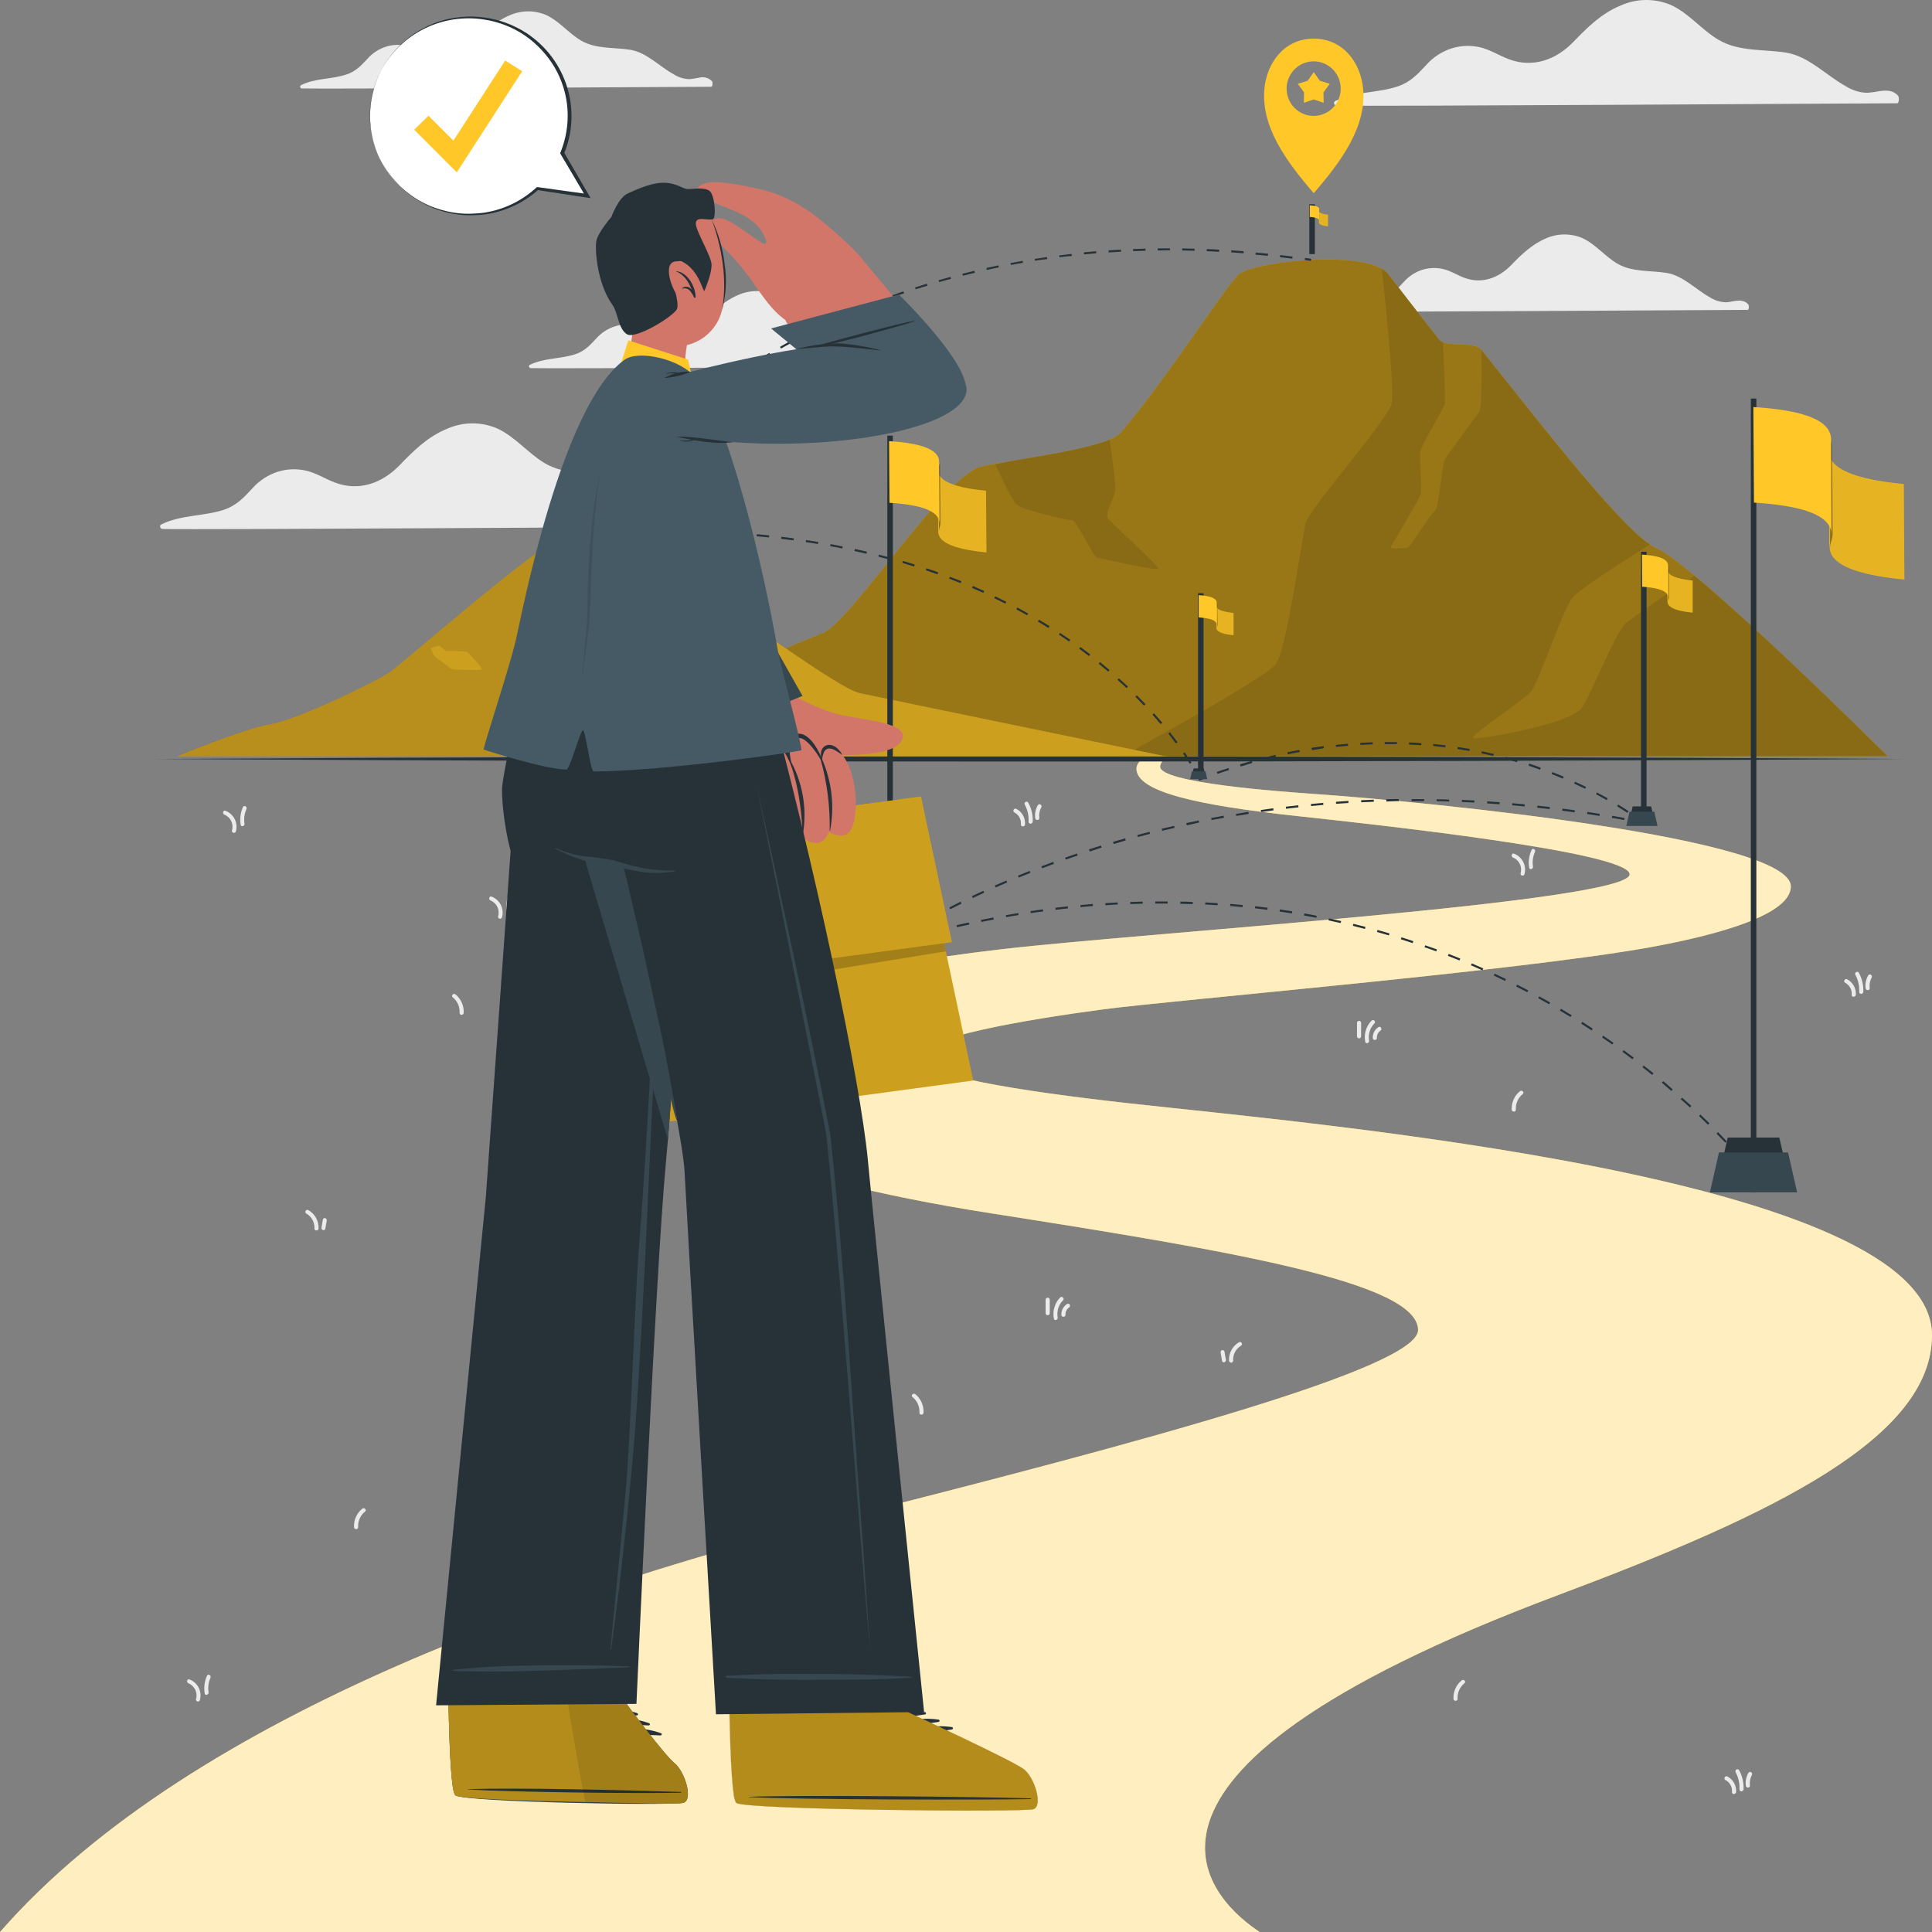 <?xml version="1.0" encoding="UTF-8"?>
<svg width="350px" height="350px" viewBox="0 0 350 350" version="1.1" xmlns="http://www.w3.org/2000/svg" xmlns:xlink="http://www.w3.org/1999/xlink">
    <rect x="0" y="0" width="350" height="350" fill="#808080" stroke="none"/>
    <title>Milestones of business projects-cuate</title>
    <g id="Home" stroke="none" stroke-width="1" fill="none" fill-rule="evenodd">
        <g id="TEAM_DESKTOP-1920px" transform="translate(-1196, -1062)" fill-rule="nonzero">
            <g id="CHI-SIAMO" transform="translate(334, 632)">
                <g id="Milestones-of-business-projects-cuate" transform="translate(862, 430)">
                    <g id="freepik--background-complete--inject-54" transform="translate(29, -0)" fill="#EBEBEB">
                        <path d="M314.683,18.711 C309.312,18.711 218.8,19.309 213.114,19.122 C212.703,19.122 212.486,18.509 212.89,18.306 C216.481,16.532 220.543,16.892 224.268,15.634 C226.468,14.886 227.807,13.463 229.333,11.817 C230.592,10.381 232.219,9.317 234.038,8.74 C235.705,8.237 237.475,8.18 239.17,8.575 C241.003,9.017 242.597,10.072 244.355,10.731 C248.701,12.37 252.928,10.813 256.025,7.595 C258.591,4.937 261.105,2.437 264.583,1.008 C267.457,-0.29 270.741,-0.336 273.65,0.88 C276.972,2.377 279.253,5.416 282.365,7.235 C286.069,9.399 290.49,8.882 294.567,9.533 C298.644,10.185 301.786,13.628 305.369,15.612 C306.536,16.359 307.883,16.776 309.267,16.817 C310.065,16.748 310.859,16.638 311.646,16.487 C312.88,16.33 314.047,16.368 314.878,17.393 C315.08,17.663 315.042,18.711 314.683,18.711 Z" id="Path"></path>
                        <path d="M102.014,95.407 C96.635,95.407 6.123,96.006 0.437,95.826 C0.034,95.826 -0.191,95.212 0.213,95.01 C3.804,93.236 7.881,93.565 11.622,92.33 C13.813,91.582 15.16,90.159 16.679,88.513 C17.942,87.078 19.571,86.015 21.392,85.436 C23.057,84.935 24.824,84.881 26.516,85.279 C28.349,85.713 29.95,86.776 31.7,87.427 C36.047,89.074 40.274,87.51 43.378,84.291 C45.937,81.641 48.45,79.133 51.937,77.704 C54.808,76.404 58.091,76.361 60.996,77.584 C64.318,79.081 66.599,82.075 69.719,83.932 C73.414,86.095 77.836,85.586 81.913,86.237 C85.99,86.888 89.132,90.332 92.715,92.308 C93.883,93.059 95.233,93.478 96.62,93.52 C97.413,93.52 98.199,93.281 98.992,93.184 C100.226,93.034 101.393,93.064 102.224,94.097 C102.403,94.314 102.366,95.407 102.014,95.407 Z" id="Path"></path>
                        <path d="M141.304,66.393 C137.377,66.393 71.297,66.827 67.145,66.692 C66.846,66.692 66.682,66.251 66.981,66.101 C69.599,64.806 72.569,65.061 75.292,64.147 C76.893,63.608 77.873,62.561 78.98,61.355 C79.904,60.31 81.093,59.534 82.421,59.11 C83.637,58.748 84.926,58.71 86.162,58.997 C87.501,59.312 88.661,60.083 89.902,60.569 C93.082,61.767 96.164,60.629 98.431,58.279 C100.301,56.34 102.171,54.536 104.677,53.466 C106.777,52.52 109.174,52.488 111.298,53.376 C113.722,54.476 115.383,56.684 117.664,58.017 C120.357,59.589 123.589,59.222 126.567,59.694 C129.544,60.165 131.803,62.688 134.452,64.132 C135.305,64.678 136.29,64.983 137.302,65.016 C137.884,64.963 138.464,64.881 139.037,64.769 C139.935,64.656 140.788,64.679 141.394,65.435 C141.588,65.615 141.559,66.393 141.304,66.393 Z" id="Path"></path>
                        <path d="M287.602,56.138 C283.675,56.138 217.595,56.572 213.443,56.437 C213.303,56.433 213.182,56.337 213.144,56.202 C213.107,56.067 213.161,55.923 213.279,55.846 C215.897,54.551 218.867,54.806 221.59,53.892 C223.191,53.353 224.171,52.305 225.286,51.1 C226.207,50.055 227.393,49.279 228.719,48.855 C229.935,48.494 231.224,48.455 232.46,48.742 C233.799,49.057 234.966,49.828 236.245,50.314 C239.417,51.512 242.499,50.374 244.766,48.024 C246.636,46.085 248.507,44.281 251.013,43.211 C253.111,42.262 255.51,42.229 257.633,43.121 C260.057,44.221 261.718,46.429 264,47.762 C266.7,49.334 269.925,48.967 272.902,49.438 C275.879,49.91 278.176,52.433 280.787,53.877 C281.641,54.422 282.625,54.727 283.637,54.761 C284.221,54.761 284.797,54.581 285.373,54.514 C286.271,54.401 287.131,54.424 287.737,55.18 C287.886,55.389 287.856,56.138 287.602,56.138 Z" id="Path"></path>
                        <path d="M99.845,15.716 C95.917,15.716 29.838,16.151 25.686,16.023 C25.542,16.02 25.418,15.922 25.381,15.783 C25.345,15.644 25.405,15.498 25.529,15.425 C28.147,14.13 31.117,14.392 33.833,13.471 C35.433,12.932 36.421,11.884 37.528,10.686 C38.448,9.637 39.639,8.86 40.969,8.441 C42.184,8.072 43.474,8.031 44.71,8.321 C46.004,8.763 47.268,9.288 48.495,9.893 C51.667,11.09 54.757,9.953 57.024,7.602 C58.886,5.663 60.764,3.859 63.27,2.797 C65.369,1.849 67.766,1.814 69.891,2.699 C72.315,3.8 73.975,6.008 76.25,7.34 C78.95,8.92 82.175,8.545 85.16,9.017 C88.144,9.489 90.396,12.011 93.044,13.456 C93.897,14.003 94.882,14.308 95.895,14.339 C96.485,14.28 97.072,14.19 97.653,14.07 C98.501,13.837 99.408,14.094 100.009,14.736 C100.136,14.916 100.107,15.716 99.845,15.716 Z" id="Path"></path>
                        <path d="M11.846,146.884 C11.412,146.705 11.225,147.408 11.651,147.58 C12.783,148.039 13.377,149.287 13.02,150.455 C12.988,150.641 13.102,150.821 13.284,150.871 C13.466,150.921 13.656,150.826 13.724,150.649 C14.172,149.097 13.355,147.459 11.846,146.884 L11.846,146.884 Z" id="Path"></path>
                        <path d="M15.018,146.203 C14.563,147.208 14.418,148.326 14.599,149.414 C14.674,149.878 15.347,149.676 15.295,149.22 C15.152,148.321 15.274,147.4 15.646,146.57 C15.833,146.151 15.205,145.776 15.018,146.203 Z" id="Path"></path>
                        <path d="M245.29,154.654 C244.856,154.475 244.669,155.171 245.095,155.35 C246.216,155.808 246.808,157.041 246.464,158.202 C246.432,158.388 246.546,158.568 246.728,158.619 C246.909,158.669 247.1,158.573 247.167,158.397 C247.602,156.851 246.788,155.229 245.29,154.654 Z" id="Path"></path>
                        <path d="M248.462,153.973 C247.998,154.978 247.844,156.099 248.02,157.192 C248.088,157.648 248.768,157.454 248.716,156.997 C248.573,156.098 248.695,155.177 249.068,154.347 C249.277,153.913 248.649,153.546 248.462,153.973 Z" id="Path"></path>
                        <path d="M5.33,304.244 C4.896,304.072 4.709,304.768 5.136,304.947 C6.257,305.405 6.851,306.636 6.512,307.799 C6.46,307.992 6.574,308.189 6.766,308.241 C6.959,308.293 7.156,308.179 7.208,307.986 C7.646,306.44 6.831,304.815 5.33,304.244 L5.33,304.244 Z" id="Path"></path>
                        <path d="M8.502,303.57 C8.051,304.576 7.905,305.693 8.083,306.781 C8.158,307.238 8.831,307.043 8.786,306.587 C8.644,305.689 8.764,304.769 9.13,303.937 C9.317,303.51 8.696,303.158 8.502,303.57 Z" id="Path"></path>
                        <path d="M60.061,162.432 C59.627,162.259 59.44,162.956 59.866,163.135 C60.987,163.593 61.582,164.824 61.243,165.987 C61.191,166.179 61.305,166.377 61.497,166.429 C61.689,166.481 61.887,166.367 61.939,166.174 C62.377,164.628 61.562,163.003 60.061,162.432 Z" id="Path"></path>
                        <path d="M63.24,161.78 C62.789,162.786 62.643,163.903 62.821,164.992 C62.896,165.448 63.569,165.254 63.525,164.797 C63.382,163.899 63.502,162.979 63.869,162.147 C64.048,161.72 63.427,161.354 63.24,161.78 Z" id="Path"></path>
                        <path d="M155.114,146.532 C154.703,146.315 154.366,146.944 154.748,147.161 C155.556,147.583 156.03,148.453 155.944,149.362 C155.944,149.826 156.633,149.826 156.693,149.362 C156.782,148.187 156.16,147.073 155.114,146.532 Z" id="Path"></path>
                        <path d="M157.276,145.402 C157.052,144.99 156.423,145.357 156.648,145.769 C157.161,146.718 157.399,147.791 157.336,148.868 C157.336,149.34 158.032,149.34 158.084,148.868 C158.138,147.66 157.858,146.461 157.276,145.402 L157.276,145.402 Z" id="Path"></path>
                        <path d="M158.997,145.881 C158.599,146.586 158.437,147.399 158.533,148.202 C158.585,148.658 159.281,148.666 159.281,148.202 C159.188,147.529 159.314,146.844 159.64,146.248 C159.741,146.07 159.679,145.844 159.502,145.743 C159.324,145.641 159.098,145.703 158.997,145.881 L158.997,145.881 Z" id="Path"></path>
                        <path d="M283.929,321.827 C283.518,321.61 283.181,322.239 283.562,322.456 C284.372,322.875 284.847,323.741 284.767,324.649 C284.729,325.121 285.455,325.113 285.515,324.649 C285.596,323.476 284.973,322.367 283.929,321.827 L283.929,321.827 Z" id="Path"></path>
                        <path d="M286.054,320.689 C285.829,320.278 285.208,320.644 285.425,321.056 C285.938,322.008 286.176,323.083 286.113,324.163 C286.113,324.627 286.809,324.627 286.862,324.163 C286.916,322.953 286.636,321.751 286.054,320.689 L286.054,320.689 Z" id="Path"></path>
                        <path d="M287.737,321.176 C287.337,321.877 287.174,322.688 287.273,323.489 C287.333,323.953 288.021,323.953 288.021,323.489 C287.931,322.818 288.057,322.137 288.38,321.543 C288.59,321.123 287.961,320.764 287.737,321.176 Z" id="Path"></path>
                        <path d="M305.624,177.403 C305.212,177.185 304.876,177.807 305.257,178.031 C306.063,178.452 306.536,179.318 306.454,180.225 C306.417,180.689 307.142,180.689 307.202,180.225 C307.288,179.052 306.667,177.942 305.624,177.403 Z" id="Path"></path>
                        <path d="M307.748,176.227 C307.524,175.816 306.896,176.182 307.12,176.594 C307.629,177.547 307.868,178.622 307.808,179.701 C307.808,180.165 308.504,180.165 308.556,179.701 C308.611,178.491 308.331,177.289 307.748,176.227 Z" id="Path"></path>
                        <path d="M309.432,176.714 C309.032,177.415 308.869,178.226 308.968,179.027 C309.02,179.483 309.716,179.491 309.716,179.027 C309.623,178.356 309.749,177.674 310.075,177.081 C310.284,176.654 309.656,176.302 309.432,176.714 Z" id="Path"></path>
                        <path d="M195.489,243.14 C195.659,243.067 195.856,243.133 195.95,243.292 C196.043,243.452 196.002,243.656 195.855,243.769 C194.889,244.327 194.324,245.387 194.397,246.501 C194.397,246.972 193.693,246.965 193.649,246.501 C193.58,245.123 194.292,243.824 195.489,243.14 L195.489,243.14 Z" id="Path"></path>
                        <path d="M192.833,244.877 L193.08,246.336 C193.162,246.793 192.459,246.995 192.384,246.531 C192.31,246.067 192.212,245.558 192.13,245.034 C192.048,244.51 192.751,244.42 192.833,244.877 Z" id="Path"></path>
                        <path d="M26.83,219.201 C26.66,219.129 26.463,219.194 26.37,219.354 C26.276,219.514 26.317,219.718 26.464,219.83 C27.446,220.378 28.027,221.44 27.96,222.562 C27.96,223.026 28.663,223.026 28.708,222.562 C28.769,221.177 28.042,219.875 26.83,219.201 L26.83,219.201 Z" id="Path"></path>
                        <path d="M29.486,220.938 L29.239,222.398 C29.157,222.854 29.86,223.049 29.935,222.592 C30.01,222.136 30.1,221.619 30.189,221.133 C30.279,220.646 29.576,220.474 29.486,220.938 Z" id="Path"></path>
                        <path d="M53.515,180.142 C53.163,179.85 52.647,180.359 53.006,180.659 C53.859,181.345 54.325,182.403 54.256,183.496 C54.256,183.967 54.959,183.967 55.004,183.496 C55.07,182.204 54.517,180.959 53.515,180.142 L53.515,180.142 Z" id="Path"></path>
                        <path d="M136.823,252.572 C136.464,252.28 135.948,252.789 136.307,253.088 C137.164,253.774 137.634,254.836 137.564,255.933 C137.564,256.397 138.267,256.397 138.312,255.933 C138.377,254.639 137.824,253.392 136.823,252.572 L136.823,252.572 Z" id="Path"></path>
                        <path d="M246.352,197.681 C246.711,197.381 247.227,197.898 246.868,198.19 C246.012,198.877 245.543,199.938 245.611,201.034 C245.611,201.506 244.908,201.498 244.863,201.034 C244.793,199.742 245.347,198.495 246.352,197.681 Z" id="Path"></path>
                        <path d="M235.796,304.416 C236.148,304.116 236.664,304.633 236.305,304.925 C235.453,305.615 234.988,306.675 235.056,307.769 C235.056,308.241 234.353,308.233 234.308,307.769 C234.238,306.477 234.791,305.23 235.796,304.416 Z" id="Path"></path>
                        <path d="M36.623,273.314 C36.982,273.014 37.498,273.531 37.139,273.83 C36.282,274.513 35.812,275.573 35.882,276.667 C35.882,277.139 35.179,277.131 35.134,276.667 C35.068,275.376 35.621,274.13 36.623,273.314 L36.623,273.314 Z" id="Path"></path>
                        <path d="M219.48,184.888 C218.483,185.897 218.051,187.336 218.328,188.728 C218.411,189.185 219.076,188.99 219.024,188.533 C218.814,187.395 219.175,186.226 219.989,185.404 C220.341,185.09 219.802,184.574 219.48,184.888 Z" id="Path"></path>
                        <path d="M216.832,185.307 L216.832,187.74 C216.832,187.947 217,188.114 217.206,188.114 C217.413,188.114 217.58,187.947 217.58,187.74 L217.58,185.307 C217.58,185.1 217.413,184.933 217.206,184.933 C217,184.933 216.832,185.1 216.832,185.307 Z" id="Path"></path>
                        <path d="M220.715,186.071 C220.048,186.502 219.658,187.253 219.69,188.047 C219.69,188.511 220.438,188.518 220.438,188.047 C220.402,187.511 220.656,186.996 221.104,186.699 C221.47,186.445 221.089,185.816 220.715,186.071 Z" id="Path"></path>
                        <path d="M163.066,235.041 C162.075,236.053 161.644,237.489 161.914,238.881 C161.997,239.337 162.662,239.143 162.61,238.686 C162.403,237.547 162.767,236.378 163.583,235.557 C163.904,235.243 163.396,234.726 163.066,235.041 Z" id="Path"></path>
                        <path d="M160.426,235.46 L160.426,237.893 C160.426,238.099 160.593,238.267 160.8,238.267 C161.006,238.267 161.174,238.099 161.174,237.893 L161.174,235.46 C161.174,235.253 161.006,235.086 160.8,235.086 C160.593,235.086 160.426,235.253 160.426,235.46 Z" id="Path"></path>
                        <path d="M164.301,236.231 C163.636,236.66 163.247,237.408 163.276,238.199 C163.276,238.664 164.024,238.671 164.024,238.199 C163.988,237.663 164.242,237.149 164.69,236.852 C165.056,236.598 164.697,235.969 164.301,236.231 Z" id="Path"></path>
                    </g>
                    <g id="freepik--Road--inject-54" transform="translate(0, 137)">
                        <path d="M350,104.879 C350,123.469 321.396,137.298 282.359,151.928 C192.857,185.463 220.99,208.186 228.197,213 L0,213 C35.347,172.57 105.78,149.794 152.757,137.927 C206.553,124.338 256.898,110.831 256.898,103.951 C256.898,95.318 223.063,89.628 179.655,82.822 C137.265,76.181 117.268,66.508 117.268,55.996 C117.268,45.701 152.974,38.244 181.683,34.935 C208.08,31.895 295.224,26.384 295.224,21.391 C295.224,17.333 248.733,12.316 235.015,10.841 C216.641,8.857 205.879,6.401 205.879,2.246 C205.879,1.415 206.553,0.651 207.675,0 L211.417,0 C211.417,0 210.175,0.981 210.175,1.894 C210.175,4.799 231.482,6.386 238.57,6.866 C259.802,8.363 324.427,14.824 324.427,23.584 C324.427,28.563 312.011,32.239 298.801,34.628 C275.369,38.858 212.42,44.189 199.817,45.858 C185.942,47.715 166.438,50.957 166.438,54.483 C166.438,57.778 184.437,60.623 204.225,62.839 C237.859,66.605 350,76.099 350,104.879 Z" id="Path" fill="#FFC727"></path>
                        <g id="Group" opacity="0.7" fill="#FFFFFF">
                            <path d="M350,104.879 C350,123.469 321.396,137.298 282.359,151.928 C192.857,185.463 220.99,208.186 228.197,213 L0,213 C35.347,172.57 105.78,149.794 152.757,137.927 C206.553,124.338 256.898,110.831 256.898,103.951 C256.898,95.318 223.063,89.628 179.655,82.822 C137.265,76.181 117.268,66.508 117.268,55.996 C117.268,45.701 152.974,38.244 181.683,34.935 C208.08,31.895 295.224,26.384 295.224,21.391 C295.224,17.333 248.733,12.316 235.015,10.841 C216.641,8.857 205.879,6.401 205.879,2.246 C205.879,1.415 206.553,0.651 207.675,0 L211.417,0 C211.417,0 210.175,0.981 210.175,1.894 C210.175,4.799 231.482,6.386 238.57,6.866 C259.802,8.363 324.427,14.824 324.427,23.584 C324.427,28.563 312.011,32.239 298.801,34.628 C275.369,38.858 212.42,44.189 199.817,45.858 C185.942,47.715 166.438,50.957 166.438,54.483 C166.438,57.778 184.437,60.623 204.225,62.839 C237.859,66.605 350,76.099 350,104.879 Z" id="Path"></path>
                        </g>
                    </g>
                    <g id="freepik--Floor--inject-54" transform="translate(28, 137)" fill="#263238">
                        <path d="M0,0.496 C101.542,-0.114 215.458,-0.114 317,0.496 C215.458,1.116 101.542,1.116 0,0.496 Z" id="Path"></path>
                    </g>
                    <g id="freepik--Mountains--inject-54" transform="translate(32, 47)">
                        <path d="M310,90 C310,90 275.143,55.379 268.048,52.274 C262.632,49.907 247.41,30.154 236.375,16.358 C235.041,14.69 229.955,16.06 228.734,14.511 C224.606,9.299 221.242,4.929 219.534,2.695 C216.013,-1.876 195.719,0.231 192.401,2.695 C190.7,3.953 178.654,22.582 170.99,31.412 C168.526,34.249 152.352,36.066 145.707,37.517 C139.294,38.925 122.064,65.721 117.082,67.664 C89.529,78.422 82.72,88.042 77.243,90 L310,90 L310,90 Z" id="Path" fill="#FFC727"></path>
                        <path d="M310,90 C310,90 275.143,55.379 268.048,52.274 C262.632,49.907 247.41,30.154 236.375,16.358 C235.041,14.69 229.955,16.06 228.734,14.511 C224.606,9.299 221.242,4.929 219.534,2.695 C216.013,-1.876 195.719,0.231 192.401,2.695 C190.7,3.953 178.654,22.582 170.99,31.412 C168.526,34.249 152.352,36.066 145.707,37.517 C139.294,38.925 122.064,65.721 117.082,67.664 C89.529,78.422 82.72,88.042 77.243,90 L310,90 L310,90 Z" id="Path" fill="#000000" opacity="0.4"></path>
                        <path d="M309.985,89.993 L171.327,89.993 C179.703,85.399 197.547,75.459 199.113,73.322 C201.166,70.53 203.825,50.309 204.582,47.628 C205.338,44.948 219.564,28.925 220.134,26.037 C220.703,23.148 218.373,2.137 218.328,1.705 L218.328,1.705 C218.328,1.705 218.328,1.705 218.328,1.705 C218.382,1.728 218.433,1.758 218.478,1.794 C218.54,1.825 218.598,1.862 218.65,1.906 L218.815,2.025 L218.957,2.137 C219.013,2.18 219.066,2.227 219.115,2.278 L219.175,2.33 C219.218,2.369 219.259,2.411 219.295,2.457 C219.324,2.482 219.351,2.51 219.377,2.539 L219.489,2.68 L219.744,3.008 L220.021,3.365 L220.313,3.745 L220.628,4.155 C222.501,6.574 225.333,10.245 228.689,14.496 C228.731,14.555 228.781,14.608 228.839,14.653 C228.887,14.699 228.94,14.741 228.996,14.779 C229.067,14.83 229.142,14.875 229.221,14.913 L229.408,14.988 C229.408,14.988 229.865,25.121 229.768,26.022 C229.67,26.923 225.572,33.355 225.325,34.748 C225.078,36.14 225.692,41.523 225.325,42.677 C225.1,43.34 221.003,50.383 219.931,52.11 C219.632,52.572 222.875,52.267 222.965,52.267 C223.37,52.267 227.198,46.005 227.932,45.566 C228.666,45.127 229.281,36.706 229.797,36.066 C230.314,35.425 235.296,28.464 235.948,27.697 C236.6,26.93 236.36,16.358 236.36,16.358 C238.428,18.941 240.645,21.733 242.915,24.592 L244.63,26.736 L245.2,27.481 C245.724,28.144 246.249,28.799 246.78,29.454 C247.53,30.347 248.219,31.241 248.938,32.119 L250.017,33.445 C250.369,33.884 250.728,34.316 251.08,34.748 L252.137,36.036 C253.545,37.741 254.931,39.379 256.257,40.927 L257.253,42.066 C259.77,44.963 262.093,47.457 264.041,49.289 C264.363,49.586 264.67,49.869 264.969,50.13 L265.569,50.644 L265.921,50.927 C266.265,51.202 266.595,51.448 266.902,51.671 C266.902,51.671 254.676,59.169 252.871,61.298 C251.065,63.427 246.676,76.933 245.26,78.422 C243.844,79.911 234.435,86.173 234.839,86.679 C235.244,87.186 252.579,84.163 254.534,81.252 C256.489,78.34 260.692,67.299 262.632,65.802 C264.13,64.656 271.172,59.653 275,57.285 C291.369,71.148 309.288,89.494 309.985,89.993 Z" id="Path" fill="#000000" opacity="0.1"></path>
                        <path d="M177.77,56.049 C177.231,56.384 167.282,54.158 166.705,54.009 C166.128,53.86 162.877,47.122 162.248,47.241 C161.619,47.36 153.408,45.38 152.299,44.516 C151.191,43.652 148.329,37.13 148.329,37.13 L148.329,37.13 L151.033,36.527 C157.176,35.492 165.155,34.249 169.013,32.626 C169.222,34.033 170.219,40.898 170.031,41.977 C169.822,43.176 168.196,45.96 168.683,46.846 C169.17,47.732 178.309,55.706 177.77,56.049 Z" id="Path" fill="#000000" opacity="0.1"></path>
                        <path d="M179.051,89.993 C179.051,89.993 129.983,79.897 123.757,78.579 C119.802,77.737 101.493,63.934 88.997,55.997 C88.031,55.386 83.214,55.93 82.63,55.692 C77.596,53.652 73.737,50.033 70.644,50.033 C67.272,50.033 41.427,72.771 38.745,74.677 C36.063,76.583 21.515,83.493 17.02,84.193 C12.526,84.892 0.082,89.993 0.082,89.993 L179.051,89.993 Z" id="Path" fill="#FFC727"></path>
                        <path d="M179.051,89.993 C179.051,89.993 129.983,79.897 123.757,78.579 C119.802,77.737 101.493,63.934 88.997,55.997 C88.031,55.386 83.214,55.93 82.63,55.692 C77.596,53.652 73.737,50.033 70.644,50.033 C67.272,50.033 41.427,72.771 38.745,74.677 C36.063,76.583 21.515,83.493 17.02,84.193 C12.526,84.892 0.082,89.993 0.082,89.993 L179.051,89.993 Z" id="Path" fill="#000000" opacity="0.2"></path>
                        <path d="M74.562,75.377 C73.94,75.057 73.737,71.334 73.543,70.664 C73.348,69.994 64.553,64.097 64.471,63.219 C64.388,62.34 70.644,50.003 70.644,50.003 C67.272,50.003 41.427,72.742 38.745,74.648 C38.573,74.767 38.363,74.908 38.109,75.065 L37.689,75.31 C37.172,75.615 36.543,75.958 35.816,76.338 L35.179,76.673 L34.146,77.201 L33.396,77.566 L32.25,78.125 L31.449,78.512 C30.64,78.891 29.808,79.256 28.954,79.666 C25.845,81.088 22.594,82.45 20.077,83.314 L19.41,83.53 C19.2,83.604 18.991,83.664 18.788,83.724 C18.586,83.783 18.197,83.895 17.927,83.962 L17.425,84.081 L16.975,84.163 C16.691,84.207 16.384,84.267 16.039,84.341 L15.515,84.468 L14.953,84.617 L14.353,84.781 L13.732,84.959 L12.428,85.362 L11.05,85.816 L9.986,86.181 L9.634,86.307 L8.922,86.56 L8.57,86.687 L7.821,86.94 C3.716,88.429 0,89.963 0,89.963 L107.598,89.963 C96.773,85.28 75.018,75.608 74.562,75.377 Z M49.967,74.253 C49.615,74.186 47.27,72.183 46.971,72.116 C46.671,72.049 45.937,70.471 46.117,70.396 C46.297,70.322 47.375,70.002 47.548,69.979 C47.72,69.957 48.671,70.94 48.844,70.94 C50.094,70.918 51.345,70.967 52.589,71.089 C52.904,71.238 55.391,74.007 55.294,74.253 C55.196,74.499 50.312,74.32 49.967,74.253 Z" id="Shape" fill="#000000" opacity="0.1"></path>
                    </g>
                    <g id="freepik--Locator--inject-54" transform="translate(229, 7)" fill="#FFC727">
                        <path d="M17.932,8.99 C17.491,4.488 14.415,0 8.996,0 C3.577,0 0.515,4.488 0.067,8.99 C-0.616,15.951 4.039,22.246 8.996,28 C13.967,22.246 18.622,15.944 17.932,8.99 Z M8.996,13.996 C7.013,14.002 5.223,12.803 4.46,10.957 C3.698,9.112 4.113,6.985 5.513,5.569 C6.912,4.154 9.02,3.728 10.852,4.492 C12.684,5.256 13.879,7.058 13.879,9.057 C13.881,10.365 13.367,11.62 12.451,12.547 C11.536,13.473 10.293,13.994 8.996,13.996 L8.996,13.996 Z" id="Shape"></path>
                        <polygon id="Path" points="9.003 6.058 10.09 7.62 11.903 8.183 10.765 9.716 10.795 11.627 9.003 11.012 7.211 11.627 7.233 9.716 6.103 8.183 7.909 7.62"></polygon>
                    </g>
                    <g id="freepik--Line--inject-54" transform="translate(102, 45)" fill="#263238">
                        <path d="M215.7,168 C215.7,168 215.468,167.693 215.019,167.125 L215.311,166.893 C215.775,167.469 216,167.783 216,167.783 L215.7,168 Z" id="Path"></path>
                        <path d="M213.558,165.383 C213.131,164.874 212.629,164.306 212.059,163.678 L212.337,163.431 C212.898,164.059 213.4,164.635 213.835,165.144 L213.558,165.383 Z M210.561,162.003 L208.958,160.358 L209.228,160.096 C209.782,160.672 210.306,161.218 210.793,161.741 L210.561,162.003 Z M207.415,158.758 C206.898,158.249 206.358,157.718 205.796,157.18 L206.051,156.911 C206.62,157.449 207.16,157.98 207.677,158.488 L207.415,158.758 Z M204.148,155.625 C203.609,155.131 203.054,154.623 202.478,154.129 L202.725,153.852 C203.302,154.368 203.863,154.877 204.403,155.348 L204.148,155.625 Z M200.777,152.633 C200.223,152.155 199.646,151.661 199.054,151.138 L199.294,150.854 C199.885,151.347 200.462,151.841 201.024,152.349 L200.777,152.633 Z M197.308,149.732 C196.731,149.269 196.147,148.797 195.54,148.326 L195.772,148.035 C196.379,148.506 196.964,148.977 197.548,149.441 L197.308,149.732 Z M193.735,146.898 C193.143,146.449 192.536,145.993 191.922,145.545 L192.139,145.246 C192.761,145.694 193.368,146.15 193.959,146.599 L193.735,146.898 Z M190.086,144.221 C189.472,143.795 188.858,143.361 188.228,142.935 L188.438,142.628 C189.067,143.055 189.689,143.488 190.296,143.922 L190.086,144.221 Z M186.34,141.671 C185.719,141.26 185.089,140.849 184.445,140.445 L184.647,140.123 C185.292,140.535 185.928,140.946 186.55,141.357 L186.34,141.671 Z M182.527,139.241 C181.89,138.852 181.246,138.456 180.594,138.075 L180.789,137.753 L182.729,138.927 L182.527,139.241 Z M178.639,136.93 L176.669,135.831 L176.849,135.502 C177.515,135.869 178.175,136.25 178.826,136.609 L178.639,136.93 Z M174.676,134.754 C174.017,134.403 173.35,134.059 172.676,133.715 L172.84,133.379 C173.522,133.723 174.189,134.074 174.856,134.425 L174.676,134.754 Z M170.653,132.706 C169.979,132.377 169.297,132.048 168.608,131.726 L168.772,131.39 C169.462,131.711 170.143,132.04 170.818,132.369 L170.653,132.706 Z M166.555,130.784 C165.873,130.477 165.184,130.171 164.487,129.872 L164.63,129.528 L166.712,130.44 L166.555,130.784 Z M162.397,128.997 C161.708,128.713 161.004,128.436 160.299,128.159 L160.442,127.808 L162.539,128.653 L162.397,128.997 Z M158.187,127.352 C157.49,127.09 156.778,126.836 156.067,126.604 L156.186,126.252 C156.936,126.507 157.617,126.761 158.322,127 L158.187,127.352 Z M153.924,125.856 C153.22,125.617 152.501,125.385 151.774,125.153 L151.886,124.802 C152.635,125.026 153.332,125.265 154.044,125.505 L153.924,125.856 Z M62.585,125.108 L62.481,124.749 L64.668,124.159 L64.766,124.518 L62.585,125.108 Z M149.616,124.458 L147.444,123.83 L147.549,123.471 C148.298,123.673 149.002,123.889 149.721,124.106 L149.616,124.458 Z M66.961,123.949 L66.863,123.59 L69.066,123.052 L69.156,123.411 L66.961,123.949 Z M145.279,123.284 C144.529,123.089 143.825,122.902 143.084,122.723 L143.173,122.357 C143.918,122.536 144.652,122.723 145.376,122.917 L145.279,123.284 Z M71.366,122.97 L71.283,122.611 L73.531,122.117 L73.613,122.484 L71.366,122.97 Z M140.881,122.222 C140.132,122.05 139.383,121.893 138.671,121.736 L138.753,121.369 C139.502,121.527 140.252,121.684 140.963,121.856 L140.881,122.222 Z M75.786,122.013 L75.711,121.646 L77.958,121.212 L78.033,121.579 L75.786,122.013 Z M136.468,121.265 L134.221,120.846 L134.288,120.48 L136.536,120.898 L136.468,121.265 Z M80.281,121.16 L80.213,120.794 L82.461,120.412 L82.521,120.779 C81.727,120.891 80.978,121.018 80.236,121.153 L80.281,121.16 Z M132.048,120.472 C131.299,120.353 130.55,120.233 129.801,120.128 L129.853,119.754 L132.101,120.098 L132.048,120.472 Z M84.746,120.427 L84.686,120.061 L86.933,119.739 L86.986,120.113 C86.192,120.203 85.45,120.315 84.701,120.42 L84.746,120.427 Z M89.241,119.822 L89.196,119.448 C89.945,119.358 90.694,119.268 91.443,119.193 L91.481,119.56 L89.241,119.822 Z M127.591,119.822 C126.842,119.724 126.092,119.627 125.343,119.545 L125.388,119.171 L127.636,119.448 L127.591,119.822 Z M93.736,119.328 L93.736,118.962 L95.983,118.76 L95.983,119.134 L93.736,119.328 Z M123.096,119.328 C122.347,119.261 121.597,119.186 120.848,119.126 L120.886,118.752 L123.133,118.954 L123.096,119.328 Z M98.246,118.992 L98.246,118.618 L100.493,118.483 L100.493,118.85 L98.246,118.992 Z M118.586,118.992 C117.837,118.939 117.087,118.894 116.338,118.857 L116.338,118.483 C117.087,118.52 117.837,118.565 118.586,118.618 L118.586,118.992 Z M102.763,118.782 L102.763,118.408 L105.011,118.334 L105.011,118.707 L102.763,118.782 Z M114.076,118.782 C113.327,118.782 112.577,118.737 111.828,118.722 L111.828,118.349 C112.577,118.349 113.327,118.349 114.076,118.408 L114.076,118.782 Z M107.288,118.692 L107.288,118.319 L109.536,118.319 L109.536,118.692 L107.288,118.692 Z" id="Shape"></path>
                        <path d="M58.285,126.394 L59.177,125.751 C59.177,125.751 59.484,125.527 60.106,125.116 L60.3,125.415 L60.3,125.415 L60.405,125.774 L59.319,126.088 L58.285,126.394 Z" id="Path"></path>
                        <path d="M62.226,124.203 L62.024,123.882 C62.593,123.531 63.245,123.134 63.979,122.7 L64.174,123.022 C63.44,123.456 62.788,123.852 62.226,124.203 Z M66.151,121.885 L65.964,121.556 C66.589,121.202 67.255,120.836 67.964,120.457 L68.144,120.786 C67.44,121.168 66.773,121.534 66.151,121.885 L66.151,121.885 Z M70.16,119.717 L69.987,119.388 C70.632,119.044 71.313,118.7 72.017,118.349 L72.19,118.685 C71.486,119.036 70.804,119.38 70.16,119.717 L70.16,119.717 Z M74.235,117.683 L74.07,117.347 C74.737,117.025 75.426,116.696 76.138,116.374 L76.295,116.711 L74.235,117.683 Z M78.37,115.769 L78.221,115.425 L80.311,114.512 L80.461,114.856 L78.37,115.769 Z M82.558,113.974 L82.416,113.63 C83.113,113.346 83.817,113.054 84.536,112.77 L84.671,113.122 L82.558,113.974 Z M86.799,112.292 L86.664,111.94 L88.806,111.14 L88.934,111.492 C88.207,111.753 87.495,112.022 86.799,112.292 L86.799,112.292 Z M91.076,110.721 L90.949,110.37 C91.661,110.116 92.38,109.869 93.114,109.622 L93.234,109.981 L91.076,110.721 Z M95.392,109.226 L95.279,108.867 L97.459,108.179 L97.564,108.538 C96.83,108.8 96.111,109.031 95.392,109.263 L95.392,109.226 Z M99.752,107.872 L99.639,107.513 L101.834,106.878 L101.939,107.244 C101.198,107.484 100.471,107.7 99.752,107.91 L99.752,107.872 Z M104.134,106.631 L104.037,106.272 L106.247,105.689 L106.337,106.055 L104.134,106.631 Z M108.547,105.502 L108.457,105.136 L110.704,104.612 L110.787,104.979 L108.547,105.502 Z M112.989,104.478 L112.907,104.111 L115.155,103.64 L115.229,104.006 C114.473,104.193 113.724,104.35 112.989,104.515 L112.989,104.478 Z M117.484,103.558 L117.417,103.191 L119.665,102.773 L119.732,103.146 L117.484,103.558 Z M192.251,103.558 L190.004,103.161 L190.064,102.788 L192.311,103.191 L192.251,103.558 Z M187.756,102.81 L185.509,102.459 L185.561,102.092 L187.809,102.444 L187.756,102.81 Z M121.964,102.81 L121.905,102.444 L124.152,102.077 L124.212,102.444 L121.964,102.81 Z M183.254,102.159 L181.006,101.86 L181.059,101.486 L183.306,101.793 L183.254,102.159 Z M126.467,102.107 L126.415,101.741 C127.164,101.629 127.913,101.524 128.662,101.427 L128.714,101.801 L126.467,102.107 Z M178.729,101.576 L176.481,101.322 L176.526,100.948 L178.774,101.202 L178.729,101.576 Z M130.984,101.516 L130.94,101.142 C131.689,101.053 132.438,100.963 133.187,100.888 L133.232,101.255 L130.984,101.516 Z M174.204,101.09 L171.956,100.881 L171.956,100.507 L174.204,100.716 L174.204,101.09 Z M135.517,101.023 L135.479,100.656 L137.727,100.447 L137.727,100.821 L135.517,101.023 Z M169.664,100.701 L167.416,100.544 L167.416,100.17 C168.166,100.215 168.915,100.268 169.664,100.327 L169.664,100.701 Z M140.034,100.619 L140.034,100.245 L142.282,100.096 L142.282,100.469 L140.034,100.619 Z M165.087,100.387 L162.839,100.283 L162.839,99.909 L165.087,100.013 L165.087,100.387 Z M144.589,100.342 L144.589,99.968 L146.874,99.871 L146.874,100.245 L144.589,100.342 Z M160.539,100.2 L158.254,100.14 L158.254,99.789 L160.539,99.849 L160.539,100.2 Z M149.144,100.2 L149.144,99.789 L151.392,99.744 L151.392,100.118 L149.144,100.2 Z M155.977,100.14 L153.729,100.14 L153.729,99.767 L156.014,99.767 L155.977,100.14 Z" id="Shape"></path>
                        <path d="M196.297,104.38 L195.548,104.238 L194.446,104.021 L194.514,103.655 L194.851,103.715 L194.589,103.52 L194.806,103.221 C195.39,103.647 195.69,103.902 195.705,103.909 L196.297,104.38 Z" id="Path"></path>
                        <path d="M192.813,102.257 C192.221,101.86 191.592,101.464 190.955,101.068 L191.15,100.754 C191.794,101.15 192.424,101.546 193.023,101.95 L192.813,102.257 Z M189.067,99.954 C188.438,99.595 187.786,99.206 187.135,98.892 L187.307,98.563 C187.966,98.907 188.618,99.266 189.255,99.625 L189.067,99.954 Z M185.164,97.89 C184.505,97.568 183.831,97.254 183.171,96.955 L183.321,96.611 C183.996,96.918 184.67,97.232 185.329,97.553 L185.164,97.89 Z M181.134,96.05 C180.467,95.774 179.785,95.497 179.081,95.22 L179.216,94.876 C179.928,95.145 180.609,95.422 181.276,95.706 L181.134,96.05 Z M118.563,95.19 L118.436,94.839 C119.14,94.592 119.844,94.36 120.541,94.136 L120.653,94.487 L118.563,95.19 Z M176.998,94.443 C176.317,94.203 175.62,93.964 174.908,93.695 L175.021,93.336 C175.77,93.568 176.444,93.807 177.126,94.084 L176.998,94.443 Z M122.744,93.822 L122.639,93.463 C123.35,93.246 124.062,93.044 124.766,92.85 L124.871,93.209 C124.182,93.441 123.47,93.642 122.759,93.859 L122.744,93.822 Z M172.803,93.074 C172.106,92.872 171.395,92.67 170.675,92.483 L170.773,92.117 C171.522,92.311 172.211,92.513 172.908,92.715 L172.803,93.074 Z M126.999,92.633 L126.909,92.267 L129.067,91.751 L129.149,92.109 C128.452,92.311 127.733,92.491 127.014,92.678 L126.999,92.633 Z M168.533,91.945 C167.829,91.78 167.109,91.616 166.375,91.466 L166.458,91.1 L168.623,91.579 L168.533,91.945 Z M131.307,91.646 L131.232,91.279 L133.404,90.853 L133.472,91.22 L131.307,91.646 Z M164.21,91.048 C163.461,90.921 162.772,90.801 162.037,90.689 L162.09,90.322 C162.839,90.435 163.588,90.554 164.277,90.681 L164.21,91.048 Z M135.652,90.853 L135.592,90.479 L137.787,90.165 L137.832,90.532 C137.128,90.674 136.401,90.816 135.667,90.898 L135.652,90.853 Z M159.85,90.39 C159.101,90.3 158.397,90.218 157.655,90.143 L157.655,89.776 C158.404,89.844 159.153,89.926 159.857,90.016 L159.85,90.39 Z M140.034,90.315 L139.989,89.941 C140.739,89.859 141.488,89.791 142.2,89.732 L142.2,90.105 C141.533,90.165 140.784,90.233 140.034,90.315 Z M155.46,90.008 C154.711,89.956 153.961,89.911 153.257,89.881 L153.257,89.507 C154.006,89.507 154.756,89.582 155.505,89.634 L155.46,90.008 Z M144.432,89.948 L144.432,89.575 C145.181,89.53 145.93,89.492 146.68,89.47 L146.68,89.844 C145.915,89.866 145.181,89.904 144.44,89.948 L144.432,89.948 Z M151.055,89.806 C150.538,89.806 150.021,89.806 149.504,89.806 L148.845,89.806 L148.845,89.433 L151.092,89.433 L151.055,89.806 Z" id="Shape"></path>
                        <path d="M115.259,96.417 L115.185,96.26 C115.185,96.26 115.02,95.908 114.668,95.28 L114.997,95.101 C115.214,95.497 115.364,95.781 115.447,95.946 L116.338,95.609 L116.473,95.96 L115.424,96.357 L115.259,96.417 Z" id="Path"></path>
                        <path d="M113.536,93.366 C113.154,92.753 112.742,92.124 112.308,91.496 L112.615,91.287 C113.057,91.923 113.469,92.551 113.851,93.164 L113.536,93.366 Z M111.012,89.672 C110.577,89.081 110.12,88.483 109.656,87.892 L109.948,87.668 C110.412,88.251 110.877,88.857 111.311,89.455 L111.012,89.672 Z M108.24,86.165 C107.76,85.589 107.273,85.021 106.779,84.475 L107.056,84.221 C107.55,84.774 108.045,85.35 108.554,85.925 L108.24,86.165 Z M105.243,82.822 C104.734,82.284 104.209,81.745 103.685,81.222 L103.954,80.96 C104.479,81.484 105.003,82.022 105.52,82.568 L105.243,82.822 Z M102.089,79.659 C101.557,79.158 101.01,78.65 100.441,78.164 L100.696,77.887 C101.265,78.403 101.812,78.911 102.344,79.383 L102.089,79.659 Z M98.763,76.668 C98.201,76.197 97.632,75.719 97.04,75.24 L97.279,74.948 C97.871,75.427 98.441,75.913 99.002,76.384 L98.763,76.668 Z M95.287,73.857 C94.702,73.408 94.11,72.959 93.496,72.511 L93.721,72.212 C94.335,72.66 94.935,73.109 95.511,73.557 L95.287,73.857 Z M91.676,71.217 C91.069,70.798 90.454,70.379 89.825,69.961 L90.027,69.647 C90.664,70.065 91.286,70.484 91.893,70.91 L91.676,71.217 Z M87.93,68.749 C87.3,68.361 86.664,68.002 86.019,67.59 L86.207,67.269 C86.858,67.65 87.495,68.017 88.125,68.435 L87.93,68.749 Z M84.079,66.469 C83.442,66.102 82.783,65.721 82.124,65.392 L82.296,65.063 C82.963,65.414 83.622,65.811 84.266,66.14 L84.079,66.469 Z M80.138,64.36 C79.479,64.024 78.812,63.694 78.131,63.365 L78.288,63.029 C78.977,63.358 79.644,63.687 80.303,64.024 L80.138,64.36 Z M76.138,62.401 C75.464,62.097 74.782,61.798 74.093,61.504 L74.243,61.16 C74.932,61.451 75.621,61.758 76.295,62.064 L76.138,62.401 Z M72.025,60.644 C71.343,60.367 70.647,60.09 69.942,59.821 L70.077,59.477 C70.781,59.746 71.478,60.015 72.167,60.292 L72.025,60.644 Z M67.845,59.051 C67.148,58.804 66.444,58.557 65.724,58.303 L65.844,57.952 C66.594,58.191 67.268,58.438 67.972,58.699 L67.845,59.051 Z M63.597,57.63 L61.462,56.972 L61.567,56.621 C62.316,56.83 63.005,57.047 63.709,57.271 L63.597,57.63 Z M59.304,56.419 C58.555,56.224 57.873,56.03 57.139,55.843 L57.236,55.484 C57.986,55.671 58.69,55.858 59.401,56.06 L59.304,56.419 Z M54.966,55.312 C54.247,55.143 53.521,54.978 52.786,54.819 L52.861,54.452 C53.61,54.609 54.36,54.774 55.056,54.946 L54.966,55.312 Z M50.591,54.362 C49.842,54.213 49.138,54.071 48.396,53.936 L48.464,53.57 C49.203,53.704 49.937,53.846 50.666,53.996 L50.591,54.362 Z M46.186,53.555 L43.976,53.203 L44.036,52.837 C44.785,52.949 45.534,53.061 46.246,53.188 L46.186,53.555 Z M41.759,52.889 C41.009,52.792 40.26,52.695 39.511,52.613 L39.556,52.239 C40.305,52.328 41.054,52.418 41.804,52.523 L41.759,52.889 Z M37.316,52.358 L35.069,52.149 L35.106,51.775 L37.353,51.992 L37.316,52.358 Z M3.761,52.194 L3.761,51.82 L6.008,51.648 L6.008,52.022 L3.761,52.194 Z M32.851,51.962 L30.603,51.813 L30.603,51.439 L32.851,51.588 L32.851,51.962 Z M8.233,51.872 L8.233,51.498 L10.481,51.371 L10.481,51.745 L8.233,51.872 Z M28.386,51.693 C27.637,51.693 26.888,51.626 26.138,51.603 L26.138,51.229 C26.888,51.229 27.637,51.282 28.386,51.319 L28.386,51.693 Z M12.676,51.618 L12.676,51.244 L14.923,51.169 L14.923,51.543 L12.676,51.618 Z M23.913,51.513 C23.164,51.513 22.415,51.513 21.666,51.476 L21.666,51.102 C22.415,51.102 23.164,51.102 23.913,51.14 L23.913,51.513 Z M17.171,51.513 L17.171,51.14 L19.418,51.14 L19.418,51.513 L17.171,51.513 Z" id="Shape"></path>
                        <path d="M0,52.508 L0.21,52.186 C0.21,52.186 0.42,51.857 0.847,51.259 L1.154,51.469 C0.981,51.715 0.847,51.917 0.742,52.059 L1.491,51.992 L1.528,52.366 L0.412,52.471 L0,52.508 Z" id="Path"></path>
                        <path d="M2.465,49.689 L2.165,49.465 C2.562,48.941 3.019,48.35 3.544,47.7 L3.836,47.932 C3.319,48.575 2.862,49.158 2.465,49.689 Z M5.252,46.212 L4.959,45.972 C5.416,45.434 5.903,44.873 6.458,44.283 L6.743,44.529 C6.188,45.105 5.701,45.673 5.252,46.204 L5.252,46.212 Z M8.188,42.869 L7.911,42.615 L9.41,40.985 L9.679,41.247 C9.177,41.792 8.675,42.338 8.181,42.862 L8.188,42.869 Z M11.26,39.646 L10.99,39.385 C11.5,38.869 12.032,38.345 12.579,37.814 L12.841,38.076 C12.294,38.6 11.769,39.123 11.26,39.639 L11.26,39.646 Z M14.451,36.543 L14.174,36.229 C14.706,35.728 15.253,35.227 15.815,34.734 L16.07,35.01 C15.523,35.534 14.976,36.035 14.451,36.536 L14.451,36.543 Z M17.748,33.552 L17.501,33.268 C18.047,32.789 18.617,32.303 19.194,31.81 L19.433,32.101 C18.857,32.58 18.295,33.059 17.748,33.545 L17.748,33.552 Z M21.149,30.673 L20.909,30.389 C21.479,29.925 22.055,29.454 22.647,28.991 L22.88,29.282 L21.149,30.673 Z M24.64,27.921 L24.415,27.622 C25,27.181 25.599,26.733 26.206,26.291 L26.423,26.59 L24.64,27.921 Z M28.236,25.289 L28.019,24.983 C28.618,24.557 29.225,24.13 29.847,23.712 L30.064,24.018 C29.442,24.437 28.835,24.856 28.236,25.282 L28.236,25.289 Z M31.907,22.777 L31.705,22.47 C32.319,22.066 32.941,21.663 33.578,21.259 L33.78,21.573 C33.143,21.969 32.521,22.366 31.907,22.769 L31.907,22.777 Z M35.653,20.399 L35.458,20.077 C36.087,19.696 36.724,19.33 37.376,18.933 L37.563,19.255 C36.954,19.604 36.322,19.983 35.668,20.392 L35.653,20.399 Z M39.489,18.156 L39.309,17.834 C39.953,17.468 40.597,17.086 41.257,16.75 L41.436,17.079 C40.8,17.408 40.148,17.774 39.504,18.133 L39.489,18.156 Z M43.392,16.04 L43.212,15.711 C43.871,15.367 44.531,15.03 45.205,14.694 L45.37,15.023 C44.733,15.329 44.074,15.666 43.392,16.04 Z M47.37,14.043 L47.205,13.707 C47.872,13.392 48.546,13.071 49.228,12.764 L49.385,13.101 L47.37,14.043 Z M51.415,12.189 L51.266,11.845 C51.94,11.545 52.622,11.254 53.318,10.962 L53.461,11.306 C52.801,11.553 52.12,11.86 51.445,12.159 L51.415,12.189 Z M55.521,10.469 L55.378,10.057 C56.068,9.781 56.757,9.512 57.461,9.25 L57.596,9.594 C56.922,9.893 56.233,10.162 55.551,10.439 L55.521,10.469 Z M59.679,8.883 L59.551,8.532 L61.656,7.784 L61.776,8.143 C61.102,8.353 60.405,8.599 59.709,8.854 L59.679,8.883 Z M63.889,7.433 L63.777,7.074 L65.904,6.401 L66.009,6.76 C65.327,6.947 64.623,7.171 63.919,7.403 L63.889,7.433 Z M68.144,6.124 L68.039,5.765 C68.751,5.556 69.47,5.354 70.19,5.16 L70.287,5.518 C69.613,5.683 68.863,5.885 68.174,6.094 L68.144,6.124 Z M72.437,4.95 L72.347,4.591 C73.096,4.404 73.786,4.225 74.512,4.053 L74.602,4.419 L72.437,4.95 Z M76.775,3.918 L76.692,3.552 C77.441,3.387 78.138,3.238 78.872,3.081 L78.947,3.447 C78.251,3.574 77.524,3.724 76.805,3.888 L76.775,3.918 Z M81.135,3.021 L81.06,2.655 C81.809,2.512 82.558,2.378 83.255,2.251 L83.322,2.617 C82.618,2.722 81.884,2.849 81.165,2.991 L81.135,3.021 Z M85.517,2.273 L85.458,1.899 L87.668,1.57 L87.72,1.937 C87.008,1.997 86.282,2.109 85.547,2.228 L85.517,2.273 Z M132.116,1.847 L129.868,1.585 L129.913,1.211 L132.161,1.481 L132.116,1.847 Z M89.93,1.645 L89.878,1.271 C90.627,1.174 91.376,1.092 92.125,1.002 L92.17,1.376 C91.428,1.413 90.687,1.503 89.96,1.6 L89.93,1.645 Z M127.696,1.338 L125.448,1.129 L125.486,0.755 C126.235,0.823 126.984,0.89 127.733,0.972 L127.696,1.338 Z M94.38,1.084 L94.343,0.71 L96.59,0.516 L96.59,0.882 L94.38,1.084 Z M123.291,0.882 L121.043,0.718 L121.043,0.344 L123.291,0.508 L123.291,0.882 Z M98.83,0.733 L98.83,0.359 C99.579,0.307 100.329,0.262 101.078,0.224 L101.078,0.598 C100.329,0.636 99.579,0.68 98.83,0.733 Z M118.855,0.606 C118.106,0.561 117.357,0.531 116.608,0.501 L116.608,0.127 C117.357,0.127 118.106,0.187 118.855,0.232 L118.855,0.606 Z M103.273,0.494 L103.273,0.12 C104.022,0.12 104.771,0.06 105.52,0.045 L105.52,0.419 C104.749,0.434 104.007,0.464 103.265,0.494 L103.273,0.494 Z M114.405,0.426 L112.158,0.374 L112.158,-2.77555756e-16 L114.405,0.052 L114.405,0.426 Z M107.73,0.374 L107.73,-2.17881269e-14 L109.813,-2.17881269e-14 L109.963,-2.17881269e-14 L109.963,0.336 L109.813,0.336 L107.73,0.374 Z" id="Shape"></path>
                        <polygon id="Path" points="135.487 2.258 134.371 2.101 134.423 1.727 135.539 1.884"></polygon>
                    </g>
                    <g id="freepik--Flags--inject-54" transform="translate(102, 37)">
                        <rect id="Rectangle" fill="#263238" x="215.179" y="35.206" width="1" height="143.794"></rect>
                        <polygon id="Path" fill="#263238" points="221.572 174.476 209.768 174.476 210.989 169.083 220.343 169.083"></polygon>
                        <polygon id="Path" fill="#37474F" points="223.566 179 207.766 179 209.408 171.776 221.924 171.776"></polygon>
                        <rect id="Rectangle" fill="#263238" x="58.745" y="41.92" width="1" height="92.782"></rect>
                        <polygon id="Path" fill="#263238" points="62.74 132.699 55.387 132.699 56.144 129.338 61.975 129.338"></polygon>
                        <polygon id="Path" fill="#37474F" points="63.977 135.512 54.143 135.512 55.163 131.019 62.957 131.019"></polygon>
                        <rect id="Rectangle" fill="#263238" x="195.287" y="62.955" width="1" height="48.379"></rect>
                        <polygon id="Path" fill="#263238" points="197.558 111.019 193.339 111.019 193.773 109.083 197.124 109.083"></polygon>
                        <polygon id="Path" fill="#37474F" points="198.278 112.632 192.627 112.632 193.211 110.051 197.693 110.051"></polygon>
                        <rect id="Rectangle" fill="#263238" x="115.039" y="70.464" width="1" height="33.353"></rect>
                        <polygon id="Path" fill="#263238" points="116.314 103.27 113.998 103.27 114.237 102.204 116.074 102.204"></polygon>
                        <polygon id="Path" fill="#37474F" points="116.711 104.155 113.608 104.155 113.93 102.737 116.388 102.737"></polygon>
                        <rect id="Rectangle" fill="#263238" x="0" y="50.374" width="1" height="9.032"></rect>
                        <rect id="Rectangle" fill="#263238" x="135.201" y="0" width="1" height="9.032"></rect>
                        <g id="Group" transform="translate(135.283, 0.188)">
                            <path d="M1.664,3.106 L1.664,0.99 C1.657,1.025 1.657,1.061 1.664,1.095 C1.674,1.134 1.692,1.169 1.716,1.2 C1.904,1.448 2.466,1.62 3.298,1.695 L3.298,3.811 C2.438,3.726 1.914,3.561 1.724,3.316 C1.701,3.282 1.681,3.247 1.664,3.211 C1.661,3.176 1.661,3.141 1.664,3.106 Z" id="Path" fill="#FFC727"></path>
                            <g opacity="0.1" transform="translate(1.659, 0.99)" fill="#000000" id="Path">
                                <path d="M0.005,2.116 L0.005,0 C-0.002,0.035 -0.002,0.07 0.005,0.105 C0.015,0.143 0.033,0.179 0.058,0.21 C0.245,0.458 0.807,0.63 1.639,0.705 L1.639,2.821 C0.78,2.736 0.255,2.571 0.065,2.326 C0.042,2.292 0.022,2.257 0.005,2.221 C0.002,2.186 0.002,2.15 0.005,2.116 Z"></path>
                            </g>
                            <path d="M1.709,2.806 C1.713,2.856 1.713,2.906 1.709,2.956 C1.702,3.005 1.702,3.056 1.709,3.106 L1.709,0.99 C1.705,0.94 1.705,0.89 1.709,0.84 C1.713,0.79 1.713,0.74 1.709,0.69 C1.694,1.328 1.701,2.168 1.709,2.806 Z" id="Path" fill="#FFC727"></path>
                            <g opacity="0.4" transform="translate(1.331, 0.69)" fill="#000000" id="Path">
                                <path d="M0.504,2.116 C0.509,2.165 0.509,2.216 0.504,2.266 C0.494,2.315 0.494,2.366 0.504,2.416 L0.504,0.3 C0.499,0.25 0.499,0.2 0.504,0.15 C0.509,0.1 0.509,0.05 0.504,0 C0.484,0.638 0.494,1.478 0.504,2.116 Z"></path>
                            </g>
                            <path d="M1.694,0.69 L1.694,2.806 C1.701,2.766 1.701,2.725 1.694,2.686 C1.678,2.648 1.658,2.613 1.634,2.581 C1.439,2.318 0.884,2.168 0,2.108 L0,0 C0.907,0.053 1.439,0.21 1.634,0.465 C1.686,0.529 1.715,0.608 1.716,0.69 L1.694,0.69 Z" id="Path" fill="#FFC727"></path>
                        </g>
                        <path d="M229.472,62.197 L229.359,44.883 C229.364,45.179 229.415,45.473 229.509,45.753 C229.621,46.062 229.777,46.353 229.974,46.616 C231.473,48.649 235.835,50.014 242.895,50.682 L243,67.989 C235.94,67.321 231.608,65.963 230.086,63.923 C229.883,63.664 229.725,63.372 229.622,63.06 C229.524,62.783 229.473,62.491 229.472,62.197 Z" id="Path" fill="#FFC727"></path>
                        <g id="Group" opacity="0.1" transform="translate(229.359, 44.883)" fill="#000000">
                            <path d="M0.112,17.314 L0,0 C0.005,0.296 0.055,0.59 0.15,0.87 C0.261,1.179 0.418,1.47 0.615,1.733 C2.114,3.766 6.476,5.131 13.536,5.799 L13.641,23.105 C6.581,22.438 2.248,21.08 0.727,19.04 C0.523,18.781 0.366,18.489 0.262,18.177 C0.165,17.9 0.114,17.608 0.112,17.314 Z" id="Path"></path>
                        </g>
                        <path d="M229.786,59.729 C229.78,60.155 229.722,60.578 229.614,60.989 C229.511,61.384 229.453,61.789 229.442,62.197 L229.329,44.883 C229.346,44.476 229.403,44.071 229.502,43.675 C229.608,43.266 229.668,42.846 229.682,42.423 C229.742,47.614 229.786,54.553 229.786,59.729 Z" id="Path" fill="#FFC727"></path>
                        <g id="Group" opacity="0.4" transform="translate(229.183, 42.423)" fill="#000000">
                            <path d="M0.805,17.307 C0.796,17.732 0.719,18.155 0.575,18.567 C0.438,18.962 0.361,19.367 0.345,19.775 L0.195,2.461 C0.217,2.053 0.294,1.648 0.425,1.253 C0.567,0.843 0.648,0.423 0.665,0 C0.745,5.191 0.805,12.13 0.805,17.307 Z" id="Path"></path>
                        </g>
                        <path d="M229.712,42.423 L229.786,59.729 C229.785,59.391 229.724,59.056 229.607,58.739 C229.49,58.439 229.334,58.157 229.142,57.899 C227.553,55.783 223.146,54.523 215.749,54.05 L215.636,36.736 C223.041,37.209 227.448,38.477 229.029,40.585 C229.227,40.841 229.384,41.127 229.494,41.432 C229.625,41.747 229.698,42.082 229.712,42.423 Z" id="Path" fill="#FFC727"></path>
                        <path d="M67.971,59.339 L67.896,48.169 C67.902,48.358 67.934,48.545 67.994,48.724 C68.064,48.926 68.165,49.116 68.294,49.287 C69.283,50.6 72.079,51.477 76.628,51.905 L76.703,63.075 C72.146,62.647 69.35,61.762 68.369,60.457 C68.237,60.288 68.136,60.098 68.069,59.894 C68.002,59.717 67.968,59.529 67.971,59.339 Z" id="Path" fill="#FFC727"></path>
                        <g id="Group" opacity="0.1" transform="translate(67.896, 48.169)" fill="#000000">
                            <path d="M0.075,11.17 L0,0 C0.005,0.189 0.038,0.376 0.097,0.555 C0.167,0.757 0.269,0.947 0.397,1.118 C1.387,2.431 4.182,3.308 8.732,3.736 L8.807,14.906 C4.25,14.478 1.454,13.593 0.472,12.288 C0.341,12.119 0.239,11.929 0.172,11.725 C0.105,11.548 0.072,11.36 0.075,11.17 Z" id="Path"></path>
                        </g>
                        <path d="M68.196,57.749 C68.186,58.022 68.148,58.293 68.084,58.559 C68.018,58.804 67.981,59.056 67.971,59.309 L67.896,48.139 C67.909,47.886 67.947,47.634 68.009,47.389 C68.077,47.124 68.115,46.852 68.121,46.579 L68.196,57.749 Z" id="Path" fill="#FFC727"></path>
                        <g id="Group" opacity="0.4" transform="translate(67.672, 46.579)" fill="#000000">
                            <path d="M0.7,11.17 C0.686,11.443 0.636,11.715 0.55,11.98 C0.463,12.225 0.412,12.477 0.4,12.731 L0.3,1.56 C0.317,1.307 0.367,1.056 0.45,0.81 C0.541,0.545 0.591,0.273 0.6,0 L0.7,11.17 Z" id="Path"></path>
                        </g>
                        <path d="M68.121,46.579 L68.196,57.749 C68.19,57.529 68.15,57.311 68.076,57.104 C68,56.911 67.899,56.73 67.776,56.563 C66.75,55.198 63.909,54.38 59.135,54.08 L59.06,42.91 C63.842,43.218 66.682,44.028 67.702,45.393 C67.831,45.559 67.935,45.744 68.009,45.941 C68.084,46.145 68.122,46.361 68.121,46.579 Z" id="Path" fill="#FFC727"></path>
                        <path d="M200.092,72.032 L200.092,66.211 C200.089,66.31 200.104,66.409 200.137,66.503 C200.177,66.607 200.23,66.705 200.294,66.796 C200.811,67.479 202.265,67.936 204.641,68.161 L204.641,73.983 C202.265,73.758 200.804,73.3 200.294,72.617 C200.23,72.526 200.177,72.428 200.137,72.325 C200.108,72.23 200.093,72.131 200.092,72.032 L200.092,72.032 Z" id="Path" fill="#FFC727"></path>
                        <g id="Group" opacity="0.1" transform="translate(200.091, 66.211)" fill="#000000">
                            <path d="M0,5.821 L0,0 C-0.002,0.099 0.013,0.198 0.045,0.293 C0.086,0.396 0.139,0.494 0.203,0.585 C0.72,1.268 2.174,1.725 4.55,1.95 L4.55,7.772 C2.174,7.547 0.712,7.089 0.203,6.407 C0.139,6.316 0.086,6.217 0.045,6.114 C0.017,6.019 0.002,5.92 0,5.821 L0,5.821 Z" id="Path"></path>
                        </g>
                        <path d="M200.212,71.207 C200.207,71.349 200.187,71.49 200.152,71.627 C200.117,71.759 200.097,71.895 200.092,72.032 L200.092,66.211 C200.091,66.074 200.108,65.938 200.144,65.806 C200.18,65.666 200.2,65.522 200.204,65.378 C200.189,67.126 200.204,69.459 200.212,71.207 Z" id="Path" fill="#FFC727"></path>
                        <g id="Group" opacity="0.4" transform="translate(199.777, 65.378)" fill="#000000">
                            <path d="M0.58,5.829 C0.574,5.971 0.547,6.112 0.5,6.249 C0.454,6.381 0.427,6.517 0.42,6.654 L0.42,0.833 C0.419,0.696 0.442,0.56 0.49,0.428 C0.538,0.288 0.564,0.144 0.57,0 C0.55,1.748 0.57,4.081 0.58,5.829 Z" id="Path"></path>
                        </g>
                        <path d="M200.174,65.378 L200.212,71.207 C200.212,71.092 200.192,70.977 200.152,70.869 C200.112,70.768 200.06,70.672 199.994,70.584 C199.462,69.879 197.978,69.451 195.497,69.294 L195.46,63.473 C197.948,63.63 199.432,64.05 199.957,64.763 C200.022,64.85 200.075,64.946 200.114,65.048 C200.154,65.153 200.175,65.265 200.174,65.378 Z" id="Path" fill="#FFC727"></path>
                        <path d="M118.36,76.721 L118.36,72.707 C118.349,72.774 118.349,72.843 118.36,72.91 C118.385,72.983 118.423,73.052 118.472,73.112 C118.824,73.585 119.829,73.863 121.47,74.05 L121.47,78.071 C119.829,77.913 118.824,77.598 118.472,77.126 C118.424,77.065 118.386,76.996 118.36,76.923 C118.349,76.856 118.349,76.788 118.36,76.721 Z" id="Path" fill="#FFC727"></path>
                        <g id="Group" opacity="0.1" transform="translate(118.351, 72.707)" fill="#000000">
                            <path d="M0.008,4.013 L0.008,0 C-0.003,0.067 -0.003,0.135 0.008,0.203 C0.034,0.276 0.072,0.344 0.121,0.405 C0.473,0.878 1.477,1.155 3.119,1.343 L3.119,5.364 C1.477,5.206 0.473,4.891 0.121,4.419 C0.073,4.357 0.035,4.289 0.008,4.216 C-0.003,4.149 -0.003,4.081 0.008,4.013 Z" id="Path"></path>
                        </g>
                        <path d="M118.442,76.151 C118.439,76.25 118.424,76.348 118.397,76.443 C118.374,76.534 118.362,76.627 118.36,76.721 L118.36,72.707 C118.357,72.613 118.369,72.52 118.397,72.43 C118.409,72.333 118.409,72.234 118.397,72.137 C118.42,73.345 118.435,74.95 118.442,76.151 Z" id="Path" fill="#FFC727"></path>
                        <g id="Group" opacity="0.4" transform="translate(118.026, 72.137)" fill="#000000">
                            <path d="M0.555,4.013 C0.552,4.112 0.531,4.211 0.495,4.306 C0.465,4.397 0.448,4.49 0.445,4.584 L0.445,0.57 C0.441,0.476 0.458,0.382 0.495,0.293 C0.51,0.195 0.51,0.097 0.495,0 C0.525,1.208 0.545,2.813 0.555,4.013 Z" id="Path"></path>
                        </g>
                        <path d="M118.412,72.137 L118.412,76.151 C118.41,76.074 118.395,75.997 118.367,75.926 C118.343,75.855 118.307,75.79 118.262,75.73 C117.887,75.235 116.868,74.98 115.152,74.838 L115.152,70.817 C116.868,70.929 117.887,71.222 118.255,71.71 C118.298,71.771 118.335,71.836 118.367,71.905 C118.396,71.979 118.411,72.058 118.412,72.137 Z" id="Path" fill="#FFC727"></path>
                        <path d="M1.746,53.668 L1.746,51.56 C1.74,51.594 1.74,51.63 1.746,51.665 C1.758,51.703 1.775,51.738 1.799,51.77 C1.986,52.017 2.548,52.182 3.38,52.265 L3.38,54.38 C2.518,54.298 1.986,54.133 1.799,53.885 C1.775,53.851 1.758,53.813 1.746,53.773 C1.739,53.738 1.739,53.702 1.746,53.668 L1.746,53.668 Z" id="Path" fill="#FFC727"></path>
                        <g id="Group" opacity="0.1" transform="translate(1.741, 51.56)" fill="#000000">
                            <path d="M0.005,2.108 L0.005,0 C-0.001,0.035 -0.001,0.07 0.005,0.105 C0.017,0.143 0.034,0.178 0.058,0.21 C0.245,0.458 0.807,0.623 1.639,0.705 L1.639,2.821 C0.777,2.738 0.245,2.573 0.058,2.326 C0.034,2.291 0.017,2.253 0.005,2.213 C-0.002,2.178 -0.002,2.143 0.005,2.108 L0.005,2.108 Z" id="Path"></path>
                        </g>
                        <path d="M1.791,53.368 C1.795,53.42 1.795,53.473 1.791,53.525 C1.788,53.573 1.788,53.62 1.791,53.668 L1.791,51.56 C1.788,51.51 1.788,51.46 1.791,51.41 C1.799,51.36 1.799,51.309 1.791,51.26 C1.784,51.89 1.784,52.738 1.791,53.368 Z" id="Path" fill="#FFC727"></path>
                        <g id="Group" opacity="0.4" transform="translate(1.416, 51.26)" fill="#000000">
                            <path d="M0.5,2.108 C0.505,2.16 0.505,2.213 0.5,2.266 C0.495,2.313 0.495,2.361 0.5,2.408 L0.5,0.3 C0.495,0.25 0.495,0.2 0.5,0.15 C0.51,0.1 0.51,0.05 0.5,0 C0.49,0.63 0.49,1.478 0.5,2.108 Z" id="Path"></path>
                        </g>
                        <path d="M1.776,51.26 L1.776,53.368 C1.783,53.328 1.783,53.287 1.776,53.248 C1.759,53.211 1.739,53.176 1.716,53.143 C1.521,52.888 0.967,52.73 0.082,52.678 L0.082,50.562 C0.989,50.622 1.529,50.772 1.716,51.035 C1.743,51.065 1.764,51.101 1.776,51.14 C1.783,51.179 1.783,51.22 1.776,51.26 L1.776,51.26 Z" id="Path" fill="#FFC727"></path>
                    </g>
                    <g id="freepik--Character--inject-54" transform="translate(79, 33)">
                        <path d="M33.698,41.155 C33.422,58.486 34.445,71.179 35.275,74.702 C37.404,83.678 44.435,101.032 46.565,104.375 C47.947,106.545 66.216,94.801 64.542,92.632 C59.715,86.371 51.975,69.107 51.84,68.816 C50.846,66.796 47.118,52.158 43.053,41.948 C38.988,31.738 33.84,32.344 33.698,41.155 Z" id="Path" fill="#D3766A"></path>
                        <path d="M44.555,97.83 C44.697,95.31 59.715,89.296 61.695,90.964 C63.481,92.46 69.332,95.826 74.353,96.731 C78.56,97.479 84.903,98.152 84.574,100.471 C84.104,103.799 75.989,103.934 71.327,103.725 C72.47,105.969 73.247,108.048 73.255,109.417 C73.292,113.95 53.08,116.695 50.196,113.119 C47.387,109.641 44.413,100.351 44.555,97.83 Z" id="Path" fill="#D3766A"></path>
                        <polygon id="Path" fill="#A6A6A6" points="69.735 116.762 65.753 117.293 64.355 110.726 48.059 112.925 49.457 119.492 45.392 120.038 43.255 109.948 67.576 106.672"></polygon>
                        <polygon id="Path" fill="#FFC727" points="97.299 162.749 34.939 171.149 24.082 119.896 86.442 111.504"></polygon>
                        <polygon id="Path" fill="#000000" opacity="0.2" points="97.299 162.749 34.939 171.149 24.082 119.896 86.442 111.504"></polygon>
                        <polygon id="Path" fill="#000000" opacity="0.2" points="92.345 139.344 30.328 149.397 24.074 119.904 86.442 111.504"></polygon>
                        <polygon id="Path" fill="#FFC727" points="34.939 171.149 30.837 170.206 27.13 172.196 24.074 119.896"></polygon>
                        <polygon id="Path" fill="#000000" opacity="0.3" points="34.939 171.149 30.837 170.206 27.13 172.203 24.074 119.896"></polygon>
                        <path d="M30.837,170.206 C28.939,157.894 27.101,144.311 25.696,131.931 C27.601,144.243 29.432,157.827 30.837,170.206 Z" id="Path" fill="#000000" opacity="0.1"></path>
                        <polygon id="Path" fill="#FFC727" points="93.436 137.676 30.134 146.196 24.545 119.829 87.847 111.302"></polygon>
                        <polygon id="Path" fill="#000000" opacity="0.2" points="93.436 137.676 30.134 146.196 24.545 119.829 87.847 111.302"></polygon>
                        <polygon id="Path" fill="#FFC727" points="69.317 144.146 55.367 146.024 54.306 141.02 68.248 139.142"></polygon>
                        <path d="M71.805,102.416 C69.563,101.623 69.922,104.66 69.922,104.66 C69.922,104.66 68.375,100.359 65.775,100.426 C63.175,100.493 63.803,104.166 63.84,104.45 C63.75,104.226 62.233,100.314 59.626,100.643 C57.018,100.972 58.087,104.615 58.131,104.847 C57.982,104.652 56.009,102.184 54.089,102.887 C50.787,104.106 55.658,110.561 55.15,113.359 C55.15,113.359 50.301,113.037 50.159,113.052 C50.159,113.052 54.642,119.29 58.49,119.784 C59.63,119.945 60.73,119.292 61.135,118.213 C61.135,118.213 62.368,120.382 64.423,120.18 C65.484,120.076 66.253,118.295 66.253,118.295 C66.876,119.267 67.99,119.807 69.137,119.694 C70.632,119.47 71.14,117.712 71.14,117.712 C71.14,117.712 72.911,118.871 74.323,118.153 C77.207,116.74 76.542,104.121 71.805,102.416 Z" id="Path" fill="#D3766A"></path>
                        <path d="M71.304,117.473 C71.304,117.473 71.364,117.525 71.372,117.473 C72.212,113.107 71.706,108.589 69.922,104.517 C69.862,104.39 69.623,104.428 69.668,104.585 C70.836,108.778 71.387,113.12 71.304,117.473 L71.304,117.473 Z" id="Path" fill="#263238"></path>
                        <path d="M66.321,118.378 C66.321,118.423 66.403,118.43 66.41,118.378 C67.291,113.553 66.416,108.572 63.945,104.338 C63.855,104.196 63.631,104.151 63.72,104.338 C65.26,107.285 66.455,114.294 66.321,118.378 Z" id="Path" fill="#263238"></path>
                        <path d="M57.877,104.645 C60.291,108.781 61.038,113.306 61.217,118.056 C61.217,118.116 61.299,118.108 61.314,118.056 C61.867,115.715 61.456,112.7 60.933,110.382 C60.489,108.221 59.487,106.214 58.027,104.562 C57.967,104.495 57.833,104.555 57.877,104.645 Z" id="Path" fill="#263238"></path>
                        <path d="M69.959,104.622 C69.885,104.465 69.743,104.742 69.668,104.622 C69.339,103.986 67.06,100.336 65.581,100.725 C64.393,101.039 63.989,102.857 64.086,103.612 L64.385,105.527 L63.444,103.837 C63.028,103.087 62.496,102.408 61.867,101.825 C61.304,101.247 60.521,100.936 59.715,100.972 C58.959,101.016 58.336,101.583 58.221,102.333 C58.109,103.155 58.207,103.991 58.505,104.764 L59.252,106.926 L57.84,105.138 C57.448,104.64 56.994,104.195 56.488,103.814 C56.021,103.435 55.456,103.199 54.859,103.134 C54.307,103.115 53.79,103.403 53.514,103.882 C53.293,104.45 53.238,105.071 53.357,105.669 C53.599,106.973 53.941,108.256 54.38,109.507 C54.582,110.142 54.784,110.786 54.956,111.436 C55.163,112.08 55.234,112.76 55.165,113.434 C55.163,112.766 55.031,112.105 54.776,111.489 C54.56,110.86 54.313,110.24 54.029,109.619 C53.491,108.375 53.07,107.082 52.774,105.759 C52.602,105.042 52.644,104.291 52.894,103.597 C53.254,102.86 54.017,102.407 54.836,102.446 C55.576,102.484 56.287,102.745 56.876,103.193 C57.448,103.61 57.963,104.101 58.408,104.652 L57.75,105.026 C57.377,104.118 57.251,103.127 57.384,102.154 C57.465,101.62 57.729,101.13 58.131,100.77 C58.54,100.429 59.043,100.223 59.573,100.179 C60.592,100.131 61.583,100.523 62.293,101.256 C62.98,101.905 63.556,102.664 63.997,103.5 L63.347,103.717 C63.227,102.752 63.459,100.665 65.237,99.977 C67.763,99.341 69.668,103.784 69.959,104.622 Z" id="Path" fill="#263238"></path>
                        <path d="M69.922,104.689 C69.961,104.206 70.075,103.732 70.258,103.283 C70.402,102.914 70.733,102.651 71.125,102.595 C71.557,102.595 71.98,102.719 72.343,102.954 C72.746,103.186 73.172,103.463 73.591,103.754 C73.358,103.285 73.032,102.868 72.634,102.528 C72.205,102.133 71.64,101.921 71.058,101.937 C70.74,101.984 70.444,102.125 70.206,102.341 C69.997,102.546 69.85,102.805 69.78,103.089 C69.649,103.623 69.699,104.186 69.922,104.689 L69.922,104.689 Z" id="Path" fill="#263238"></path>
                        <path d="M43.262,102.535 L66.38,93.073 C66.38,93.073 53.372,70.005 52.131,68.075 C50.891,66.145 46.602,47.827 42.418,39.569 C38.234,31.311 33.452,30.324 33.041,41.948 C32.63,53.572 33.997,69.347 34.7,74.441 C35.402,79.534 43.262,102.535 43.262,102.535 Z" id="Path" fill="#37474F"></path>
                        <path d="M62.629,88.72 C61.748,88.973 60.881,89.27 60.029,89.61 C59.163,89.902 58.303,90.231 57.451,90.567 C55.808,91.203 54.171,91.869 52.542,92.542 L47.656,94.569 C45.975,95.272 44.226,95.901 42.605,96.738 C42.582,96.757 42.574,96.787 42.584,96.814 C42.594,96.842 42.621,96.859 42.65,96.858 C44.398,96.342 46.094,95.594 47.798,94.936 L52.826,92.991 C54.5,92.34 56.174,91.674 57.833,90.994 C58.654,90.657 59.461,90.313 60.268,89.939 C61.075,89.565 61.92,89.266 62.689,88.817 C62.749,88.787 62.689,88.705 62.629,88.72 Z" id="Path" fill="#263238"></path>
                        <path d="M45.227,101.735 L43.292,102.595 L43.225,102.595 C41.581,98.025 40.034,93.417 38.51,88.802 C37.262,84.696 35.327,79.011 34.386,74.874 C32.854,65.285 32.981,55.546 32.944,45.867 C33.511,55.464 33.534,65.248 35.096,74.71 C37.165,82.803 40.931,94.345 43.315,102.49 L43.232,102.446 L45.22,101.698 L45.227,101.735 Z" id="Path" fill="#263238"></path>
                        <path d="M32.167,47.356 C32.271,47.872 32.51,48.904 32.645,49.413 C32.809,50.093 33.003,50.767 33.13,51.485 C32.328,50.267 31.987,48.803 32.167,47.356 L32.167,47.356 Z" id="Path" fill="#263238"></path>
                        <path d="M5.873,241.58 C5.873,241.58 2.249,275.584 2.249,275.584 C2.376,281.867 2.593,287.372 2.996,290.207 C2.993,290.224 2.993,290.242 2.996,290.259 C3.013,290.932 3.185,291.593 3.497,292.189 L3.497,292.226 C5.395,293.453 42.224,293.917 43.98,293.341 C45.735,292.765 44.241,287.716 42.306,286.145 C40.371,284.574 34.58,275.786 34.58,275.786 L37.897,241.804 L5.873,241.58 Z" id="Path" fill="#D3766A"></path>
                        <path d="M36.433,277.356 C33.242,276.227 29.14,276.092 26.256,278.037 C26.144,278.112 26.256,278.269 26.368,278.254 C29.669,277.736 33.016,277.575 36.351,277.775 C36.456,277.777 36.546,277.703 36.567,277.6 C36.587,277.497 36.531,277.395 36.433,277.356 L36.433,277.356 Z" id="Path" fill="#263238"></path>
                        <path d="M38.577,279.166 C35.387,278.03 31.285,277.902 28.401,279.847 C28.289,279.922 28.401,280.079 28.513,280.064 C31.816,279.547 35.165,279.384 38.503,279.578 C38.613,279.591 38.714,279.516 38.734,279.407 C38.754,279.298 38.685,279.193 38.577,279.166 L38.577,279.166 Z" id="Path" fill="#263238"></path>
                        <path d="M40.722,280.977 C37.531,279.84 33.437,279.705 30.553,281.65 C30.441,281.732 30.553,281.889 30.657,281.867 C33.961,281.352 37.31,281.192 40.647,281.388 C40.757,281.401 40.858,281.327 40.878,281.218 C40.898,281.108 40.829,281.003 40.722,280.977 Z" id="Path" fill="#263238"></path>
                        <path d="M44.839,293.588 C43.083,294.156 5.417,293.491 3.519,292.256 C2.772,291.8 2.428,284.477 2.249,275.613 L2.249,275.337 L34.625,275.269 L34.625,275.823 C34.625,275.823 41.237,284.799 43.18,286.385 C45.123,287.97 46.595,293.019 44.839,293.588 Z" id="Path" fill="#37474F"></path>
                        <path d="M2.242,275.329 L2.242,275.621 C2.428,284.477 2.78,291.8 3.512,292.256 C4.371,292.817 15.25,293.214 27.011,293.438 C41.081,293.7 43.875,293.902 44.831,293.588 C46.587,293.012 45.085,287.955 43.158,286.385 C41.23,284.814 34.602,275.823 34.602,275.823 L34.602,275.277 L23.805,275.277 L2.242,275.329 Z" id="Path" fill="#FFC727"></path>
                        <path d="M2.242,275.329 L2.242,275.621 C2.428,284.477 2.78,291.8 3.512,292.256 C4.371,292.817 15.25,293.214 27.011,293.438 C41.081,293.7 43.875,293.902 44.831,293.588 C46.587,293.012 45.085,287.955 43.158,286.385 C41.23,284.814 34.602,275.823 34.602,275.823 L34.602,275.277 L23.805,275.277 L2.242,275.329 Z" id="Path" fill="#000000" opacity="0.3"></path>
                        <path d="M44.286,291.628 C35.835,291.344 14.212,290.783 5.828,291.142 C5.761,291.142 5.761,291.194 5.828,291.194 C14.204,291.665 35.828,291.942 44.286,291.77 C44.465,291.763 44.465,291.636 44.286,291.628 Z" id="Path" fill="#263238"></path>
                        <path d="M23.828,275.292 C24.71,280.707 26.069,288.688 27.018,293.438 C41.088,293.7 43.882,293.902 44.839,293.588 C46.595,293.012 45.093,287.955 43.165,286.385 C41.237,284.814 34.61,275.823 34.61,275.823 L34.61,275.277 L23.828,275.292 Z" id="Path" fill="#000000" opacity="0.1"></path>
                        <path d="M0,275.935 L36.298,275.673 C36.298,275.673 39.765,197.276 41.633,177.634 C43.98,153.062 46.699,88.937 46.699,88.937 L16.065,89.445 C16.065,89.445 12.755,103.657 12.007,109.162 C11.738,111.122 12.366,116.994 13.502,121.168 L9.019,183.752 L0,275.935 Z" id="Path" fill="#263238"></path>
                        <path d="M3.078,269.525 C4.034,269.38 4.997,269.288 5.963,269.248 C7.031,269.151 8.1,269.054 9.175,268.994 C11.238,268.867 13.3,268.799 15.37,268.754 C19.539,268.672 23.708,268.635 27.878,268.695 C30.244,268.724 32.615,268.787 34.991,268.882 C35.081,268.882 35.081,269.024 34.991,269.031 C30.866,269.248 26.772,269.383 22.602,269.532 C18.433,269.682 14.339,269.832 10.207,269.817 C9.026,269.817 7.838,269.817 6.657,269.779 C5.477,269.742 4.259,269.817 3.101,269.667 C3.026,269.659 2.996,269.547 3.078,269.525 Z" id="Path" fill="#37474F"></path>
                        <path d="M34.341,237.212 C35.208,227.764 35.985,202.983 36.709,193.529 C38.204,174.619 39.28,153.384 40.042,134.437 C40.475,123.801 40.789,113.164 41.028,102.528 C41.017,102.491 41.031,102.451 41.062,102.429 C41.093,102.407 41.135,102.407 41.166,102.429 C41.197,102.451 41.211,102.491 41.2,102.528 C41.133,121.594 40.498,140.675 39.526,159.704 C38.555,178.733 37.21,215.206 35.365,234.085 C34.333,244.676 33.183,255.268 31.718,265.807 C31.718,265.844 31.688,265.875 31.651,265.875 C31.614,265.875 31.584,265.844 31.584,265.807 C32.473,256.27 33.467,246.748 34.341,237.212 Z" id="Path" fill="#37474F"></path>
                        <path d="M46.692,88.929 C46.692,88.929 44.249,146.525 42,173.453 L17.073,89.43 L46.692,88.929 Z" id="Path" fill="#37474F"></path>
                        <path d="M52.281,244.123 C52.281,244.123 53.11,276.967 53.11,276.99 C53.237,283.273 53.454,288.786 53.857,291.621 C53.854,291.635 53.854,291.651 53.857,291.665 C53.875,292.339 54.046,292.999 54.358,293.595 L54.395,293.633 C56.293,294.867 106.475,295.331 108.193,294.755 C109.912,294.179 108.455,289.122 106.519,287.551 C104.584,285.981 85.441,277.199 85.441,277.199 L84.305,244.37 L52.281,244.123 Z" id="Path" fill="#D3766A"></path>
                        <path d="M52.938,270.25 C52.938,270.25 53.11,276.982 53.11,276.982 C53.237,283.265 53.454,288.778 53.857,291.613 C53.854,291.628 53.854,291.643 53.857,291.658 C53.947,292.319 54.115,292.967 54.358,293.588 L54.395,293.625 C56.293,294.859 106.475,295.323 108.193,294.747 C109.912,294.171 108.455,289.115 106.519,287.544 C104.584,285.973 85.441,277.192 85.441,277.192 L85.366,270.348 L52.938,270.25 Z" id="Path" fill="#FFFFFF"></path>
                        <path d="M88.542,277.169 C85.195,276.668 81.145,277.334 78.694,279.81 C78.597,279.9 78.731,280.034 78.836,279.997 C81.979,278.851 85.235,278.043 88.549,277.588 C88.665,277.586 88.757,277.491 88.755,277.375 C88.753,277.259 88.658,277.167 88.542,277.169 L88.542,277.169 Z" id="Path" fill="#263238"></path>
                        <path d="M91,278.523 C87.645,278.03 83.596,278.695 81.145,281.164 C81.048,281.261 81.19,281.395 81.294,281.358 C84.436,280.206 87.693,279.396 91.008,278.942 C91.082,278.941 91.151,278.9 91.187,278.834 C91.223,278.769 91.222,278.689 91.183,278.625 C91.145,278.561 91.075,278.522 91,278.523 L91,278.523 Z" id="Path" fill="#263238"></path>
                        <path d="M93.451,279.877 C90.104,279.383 86.054,280.049 83.603,282.525 C83.506,282.615 83.648,282.749 83.753,282.712 C86.895,281.562 90.151,280.755 93.466,280.303 C93.568,280.281 93.639,280.189 93.636,280.084 C93.632,279.979 93.554,279.892 93.451,279.877 L93.451,279.877 Z" id="Path" fill="#263238"></path>
                        <path d="M108.216,294.755 C106.46,295.331 56.278,294.867 54.418,293.633 C53.671,293.176 53.327,285.854 53.148,276.997 L53.148,276.713 L85.523,276.653 L85.523,277.199 C85.523,277.199 104.599,285.981 106.542,287.551 C108.485,289.122 109.979,294.186 108.216,294.755 Z" id="Path" fill="#FFC727"></path>
                        <path d="M108.216,294.755 C106.46,295.331 56.278,294.867 54.418,293.633 C53.671,293.176 53.327,285.854 53.148,276.997 L53.148,276.713 L85.523,276.653 L85.523,277.199 C85.523,277.199 104.599,285.981 106.542,287.551 C108.485,289.122 109.979,294.186 108.216,294.755 Z" id="Path" fill="#000000" opacity="0.3"></path>
                        <path d="M107.67,292.787 C99.212,292.503 65.08,292.144 56.689,292.511 C56.622,292.511 56.622,292.556 56.689,292.563 C65.065,293.027 99.204,293.102 107.663,292.922 C107.842,292.937 107.842,292.787 107.67,292.787 Z" id="Path" fill="#263238"></path>
                        <path d="M33.937,123.965 C33.937,123.965 44.607,170.7 45.018,179.317 C45.377,186.67 50.704,277.558 50.704,277.558 L88.408,277.154 C88.408,277.154 78.926,184.852 78.223,177.193 C76.878,162.861 68.674,123.689 59.11,88.75 L18.471,89.438 C18.471,89.438 17.611,109.058 26.182,122.207 C26.167,122.245 31.494,122.641 33.937,123.965 Z" id="Path" fill="#263238"></path>
                        <path d="M52.595,270.587 C56.943,270.385 61.456,270.183 65.82,270.22 C70.184,270.258 74.472,270.22 78.791,270.43 C81.234,270.535 83.678,270.58 86.129,270.781 C86.211,270.781 86.203,270.901 86.129,270.909 C81.78,271.238 77.409,271.26 73.053,271.29 C68.697,271.32 64.4,271.35 60.074,271.223 C57.631,271.155 55.187,271.073 52.737,270.946 C52.475,270.931 52.326,270.594 52.595,270.587 Z" id="Path" fill="#37474F"></path>
                        <path d="M43.277,124.713 C41.399,124.733 39.522,124.596 37.666,124.302 C35.827,123.921 34.009,123.447 32.219,122.881 C30.461,122.519 28.681,122.269 26.891,122.133 C25.085,121.891 23.323,121.387 21.661,120.637 C21.629,120.625 21.593,120.639 21.578,120.67 C21.562,120.7 21.573,120.738 21.601,120.756 C23.216,121.59 24.898,122.285 26.63,122.836 C28.431,123.374 30.299,123.419 32.122,123.831 C33.963,124.345 35.835,124.745 37.726,125.027 C39.588,125.22 41.469,125.157 43.315,124.84 C43.374,124.825 43.344,124.713 43.277,124.713 Z" id="Path" fill="#37474F"></path>
                        <path d="M42.859,165.157 C42.59,163.661 42.343,162.165 42.052,160.624 C41.469,157.588 40.871,154.536 40.199,151.514 C38.861,145.53 37.628,139.464 36.194,133.487 C35.379,130.091 34.7,126.666 33.683,123.329 C33.683,123.296 33.657,123.27 33.624,123.27 C33.591,123.27 33.564,123.296 33.564,123.329 C33.975,126.411 34.64,129.441 35.223,132.492 C35.805,135.544 36.426,138.574 37.061,141.61 C38.316,147.639 39.541,153.676 40.946,159.667 C41.34,161.352 41.753,163.028 42.186,164.694 C42.635,166.391 42.934,168.142 43.516,169.81 C43.516,169.847 43.546,169.877 43.584,169.877 C43.621,169.877 43.651,169.847 43.651,169.81 C43.494,168.239 43.105,166.698 42.859,165.157 Z" id="Path" fill="#37474F"></path>
                        <path d="M58.094,109.349 C62.458,129.224 67.553,152.546 71.401,172.42 C74.024,196.618 75.421,222.229 77.319,246.576 L78.657,266.368 C76.236,239.74 73.426,199.011 70.699,172.547 C67.755,157.303 61.165,124.885 58.094,109.349 L58.094,109.349 Z" id="Path" fill="#37474F"></path>
                        <path d="M93.84,38.716 C94.221,33.727 89.648,28.993 77.02,13.719 C75.272,11.602 61.718,23.024 63.466,25.38 C65.671,28.372 72.044,35.029 72.821,35.747 C79.352,41.828 93.586,42.097 93.84,38.716 Z" id="Path" fill="#D3766A"></path>
                        <path d="M77.02,13.719 C76.43,12.724 69.646,6.433 66.724,4.743 C64.09,2.992 61.145,1.763 58.049,1.122 C52.55,-0.045 49.621,-0.374 48.067,0.479 C46.259,1.474 47.491,2.723 53.245,4.885 C58.55,6.897 59.656,9.447 60.082,11.834 C61.126,17.699 63.563,23.227 67.187,27.953 C67.187,27.953 79.292,17.526 77.02,13.719 Z" id="Path" fill="#D3766A"></path>
                        <path d="M59.775,10.652 C60.298,13.098 53.745,6.111 50.936,6.545 C48.127,6.979 49.539,9.537 51.534,11.355 C58.475,17.72 59.319,23.39 65.289,26.128 C71.26,28.865 59.775,10.652 59.775,10.652 Z" id="Path" fill="#D3766A"></path>
                        <path d="M60.687,26.502 L83.85,20.361 C83.85,20.361 96.246,32.456 95.954,37.385 C95.767,40.631 86.241,44.641 74.726,38.043 L60.687,26.502 Z" id="Path" fill="#455A64"></path>
                        <path d="M86.644,25.223 C84.059,26.06 81.414,26.719 78.799,27.467 C76.183,28.215 73.531,28.85 70.886,29.479 C69.392,29.83 67.897,30.227 66.403,30.496 C66.365,30.496 66.343,30.444 66.403,30.429 C68.988,29.591 71.633,28.88 74.241,28.185 C76.848,27.489 79.471,26.793 82.146,26.135 C83.64,25.769 85.135,25.387 86.629,25.118 C86.647,25.128 86.659,25.146 86.662,25.167 C86.665,25.187 86.658,25.208 86.644,25.223 Z" id="Path" fill="#263238"></path>
                        <path d="M40.924,39.307 C38.443,39.801 35.492,36.211 34.841,33.024 C34.797,32.792 35.133,30.616 35.492,27.93 C35.701,26.3 35.895,24.475 35.955,22.799 L46.363,25.754 C45.693,27.827 45.279,29.975 45.13,32.149 C45.122,32.379 45.137,32.61 45.175,32.837 C45.175,32.837 45.175,32.912 45.175,32.957 C45.347,34.236 43.322,38.821 40.924,39.307 Z" id="Path" fill="#D3766A"></path>
                        <path d="M31.24,8.55 C30,13.038 32.092,24.086 35.32,26.868 C39.99,30.892 47.484,31.102 50.869,25.514 C54.141,20.099 51.317,6.141 47.73,3.628 C42.448,-0.067 33.078,1.945 31.24,8.55 Z" id="Path" fill="#D3766A"></path>
                        <path d="M31.756,6.306 C31.756,6.306 29.29,9.118 29.021,10.727 C28.752,12.335 29.208,18.431 31.965,22.253 C32.959,23.629 32.988,26.584 34.587,27.556 C36.186,28.529 43.195,24.19 43.651,22.949 C44.107,21.707 42.724,17.788 42.418,16.135 C42.112,14.481 44.032,14.107 44.555,14.369 C47.865,16.015 48.373,20.353 48.657,19.605 C48.941,18.857 49.897,16.613 49.912,15.013 C49.927,13.412 46.924,8.685 47.051,7.413 C47.178,6.141 48.948,6.957 50.107,6.725 C50.816,6.583 50.51,2.297 49.524,1.571 C48.537,0.846 46.453,1.287 45.556,1.249 C44.66,1.212 43.539,0.098 41.155,0.105 C38.772,0.112 35.962,1.511 34.819,1.997 C33.011,2.745 31.756,6.306 31.756,6.306 Z" id="Path" fill="#263238"></path>
                        <path d="M47.417,17.399 C47.417,17.399 44.6,13.494 42.829,14.534 C41.058,15.574 43.21,21.266 45.325,22.014 C45.859,22.246 46.466,22.25 47.003,22.024 C47.541,21.798 47.963,21.362 48.171,20.817 L47.417,17.399 Z" id="Path" fill="#D3766A"></path>
                        <path d="M43.486,16.12 C43.486,16.12 43.486,16.164 43.486,16.179 C44.981,16.755 45.765,18.109 46.326,19.515 C46.149,19.218 45.85,19.013 45.508,18.957 C45.167,18.901 44.818,18.998 44.555,19.224 C44.518,19.224 44.555,19.306 44.6,19.299 C45.128,19.124 45.708,19.301 46.049,19.74 C46.331,20.097 46.569,20.486 46.759,20.899 C46.834,21.026 47.065,20.952 47.013,20.802 L47.013,20.802 C47.006,18.887 45.504,16.277 43.486,16.12 Z" id="Path" fill="#263238"></path>
                        <path d="M49.927,6.74 C51.156,9.271 51.947,11.992 52.266,14.788 C52.701,17.571 52.549,20.415 51.818,23.136 C52.759,17.66 51.818,11.916 49.927,6.74 L49.927,6.74 Z" id="Path" fill="#263238"></path>
                        <polygon id="Path" fill="#FFC727" points="33.601 32.508 34.819 28.656 45.646 32.149 46.206 34.617"></polygon>
                        <path d="M8.645,102.797 C8.682,102.834 19.741,106.402 23.626,106.402 C24.231,106.402 26.174,99.229 26.615,99.274 C27.056,99.319 27.997,106.754 28.535,106.754 C40.61,106.754 65.895,103.201 66.179,102.909 C66.463,102.618 62.301,87.112 61.95,85.062 C59.297,69.594 52.983,43.174 47.095,35.537 C44.391,31.999 36.68,30.376 34.191,32.142 C22.715,40.287 15.512,78.36 14.495,82.766 C13.218,88.323 8.421,102.505 8.645,102.797 Z" id="Path" fill="#455A64"></path>
                        <path d="M26.421,90.246 C26.645,87.104 27.078,82.526 27.377,79.34 C27.512,70.641 27.818,61.59 29.619,52.958 C28.386,61.717 28.087,70.566 27.818,79.392 C27.422,82.579 26.861,87.112 26.391,90.246 L26.421,90.246 Z" id="Path" fill="#000000" opacity="0.1"></path>
                        <path d="M46.587,46.309 C67.509,49.39 92.666,45.561 95.782,38.911 C99.264,31.536 73.255,29.568 72.022,29.479 C70.303,29.352 59.319,30.877 44.727,34.715 C30.134,38.552 41.409,45.546 46.587,46.309 Z" id="Path" fill="#455A64"></path>
                        <path d="M53.865,47.101 C50.368,47.535 46.864,46.825 43.457,46.084 C46.976,46.084 50.383,46.765 53.865,47.101 Z" id="Path" fill="#263238"></path>
                        <path d="M44.062,46.81 C45.152,46.894 46.249,46.777 47.297,46.466 C46.312,47.02 45.142,47.145 44.062,46.81 Z" id="Path" fill="#263238"></path>
                        <path d="M46.154,34.333 C44.634,34.993 43.011,35.381 41.357,35.478 C42.81,34.636 44.478,34.239 46.154,34.333 L46.154,34.333 Z" id="Path" fill="#263238"></path>
                        <path d="M41.551,34.73 C42.603,34.314 43.779,34.352 44.802,34.834 C43.734,34.601 42.632,34.566 41.551,34.73 Z" id="Path" fill="#263238"></path>
                        <path d="M65.237,30.242 C67.782,29.559 70.404,29.21 73.038,29.202 C75.653,29.394 78.245,29.832 80.779,30.511 C76.886,30.174 73.053,29.441 69.137,29.913 L65.237,30.242 L65.237,30.242 Z" id="Path" fill="#263238"></path>
                    </g>
                    <g id="freepik--speech-bubble--inject-54" transform="translate(67, 3)">
                        <path d="M0.119,19.873 C0.825,26.588 5.307,32.335 11.702,34.725 C18.096,37.116 25.31,35.74 30.343,31.171 L39.392,32.483 L34.886,24.758 C37.728,17.872 35.95,9.967 30.422,4.916 C24.895,-0.136 16.776,-1.278 10.039,2.05 C3.303,5.377 -0.639,12.477 0.142,19.873 L0.119,19.873 Z" id="Path" fill="#FFFFFF"></path>
                        <path d="M5.533,5.128 C7.512,3.225 9.895,1.782 12.509,0.902 C17.857,-0.825 23.711,-0.047 28.406,3.015 C35.64,7.794 38.466,16.941 35.164,24.892 L35.164,24.581 L39.67,32.32 L40,32.891 L39.347,32.795 L30.336,31.423 L30.546,31.356 C28.033,33.607 24.933,35.119 21.595,35.723 C20.77,35.874 19.934,35.958 19.095,35.975 C18.256,36.019 17.416,36.005 16.579,35.931 C13.23,35.606 10.035,34.38 7.343,32.387 C6.672,31.898 6.035,31.366 5.436,30.793 C4.848,30.205 4.299,29.581 3.791,28.925 C-1.819,21.702 -1.07,11.479 5.533,5.128 L5.533,5.128 Z M3.821,28.888 C4.333,29.534 4.882,30.15 5.466,30.734 C6.069,31.298 6.709,31.823 7.381,32.305 C8.71,33.289 10.18,34.071 11.743,34.626 C13.296,35.194 14.921,35.548 16.572,35.678 C17.397,35.738 18.225,35.738 19.05,35.678 C19.874,35.645 20.695,35.549 21.505,35.389 C24.751,34.743 27.749,33.215 30.163,30.978 L30.253,30.897 L30.381,30.897 L39.437,32.15 L39.114,32.617 L34.556,24.907 L34.473,24.766 L34.541,24.603 C35.545,22.136 35.978,19.479 35.81,16.826 C35.632,14.167 34.846,11.581 33.512,9.264 C32.155,6.961 30.311,4.973 28.106,3.437 C25.86,1.913 23.292,0.917 20.597,0.524 C13.341,-0.574 6.142,2.816 2.44,9.075 C-1.261,15.333 -0.714,23.189 3.821,28.888 L3.821,28.888 Z" id="Shape" fill="#263238"></path>
                        <polygon id="Path" fill="#FFC727" points="15.753 28.221 8.034 20.496 10.624 17.968 15.137 22.475 24.516 7.967 27.595 9.902"></polygon>
                    </g>
                </g>
            </g>
        </g>
    </g>
</svg>